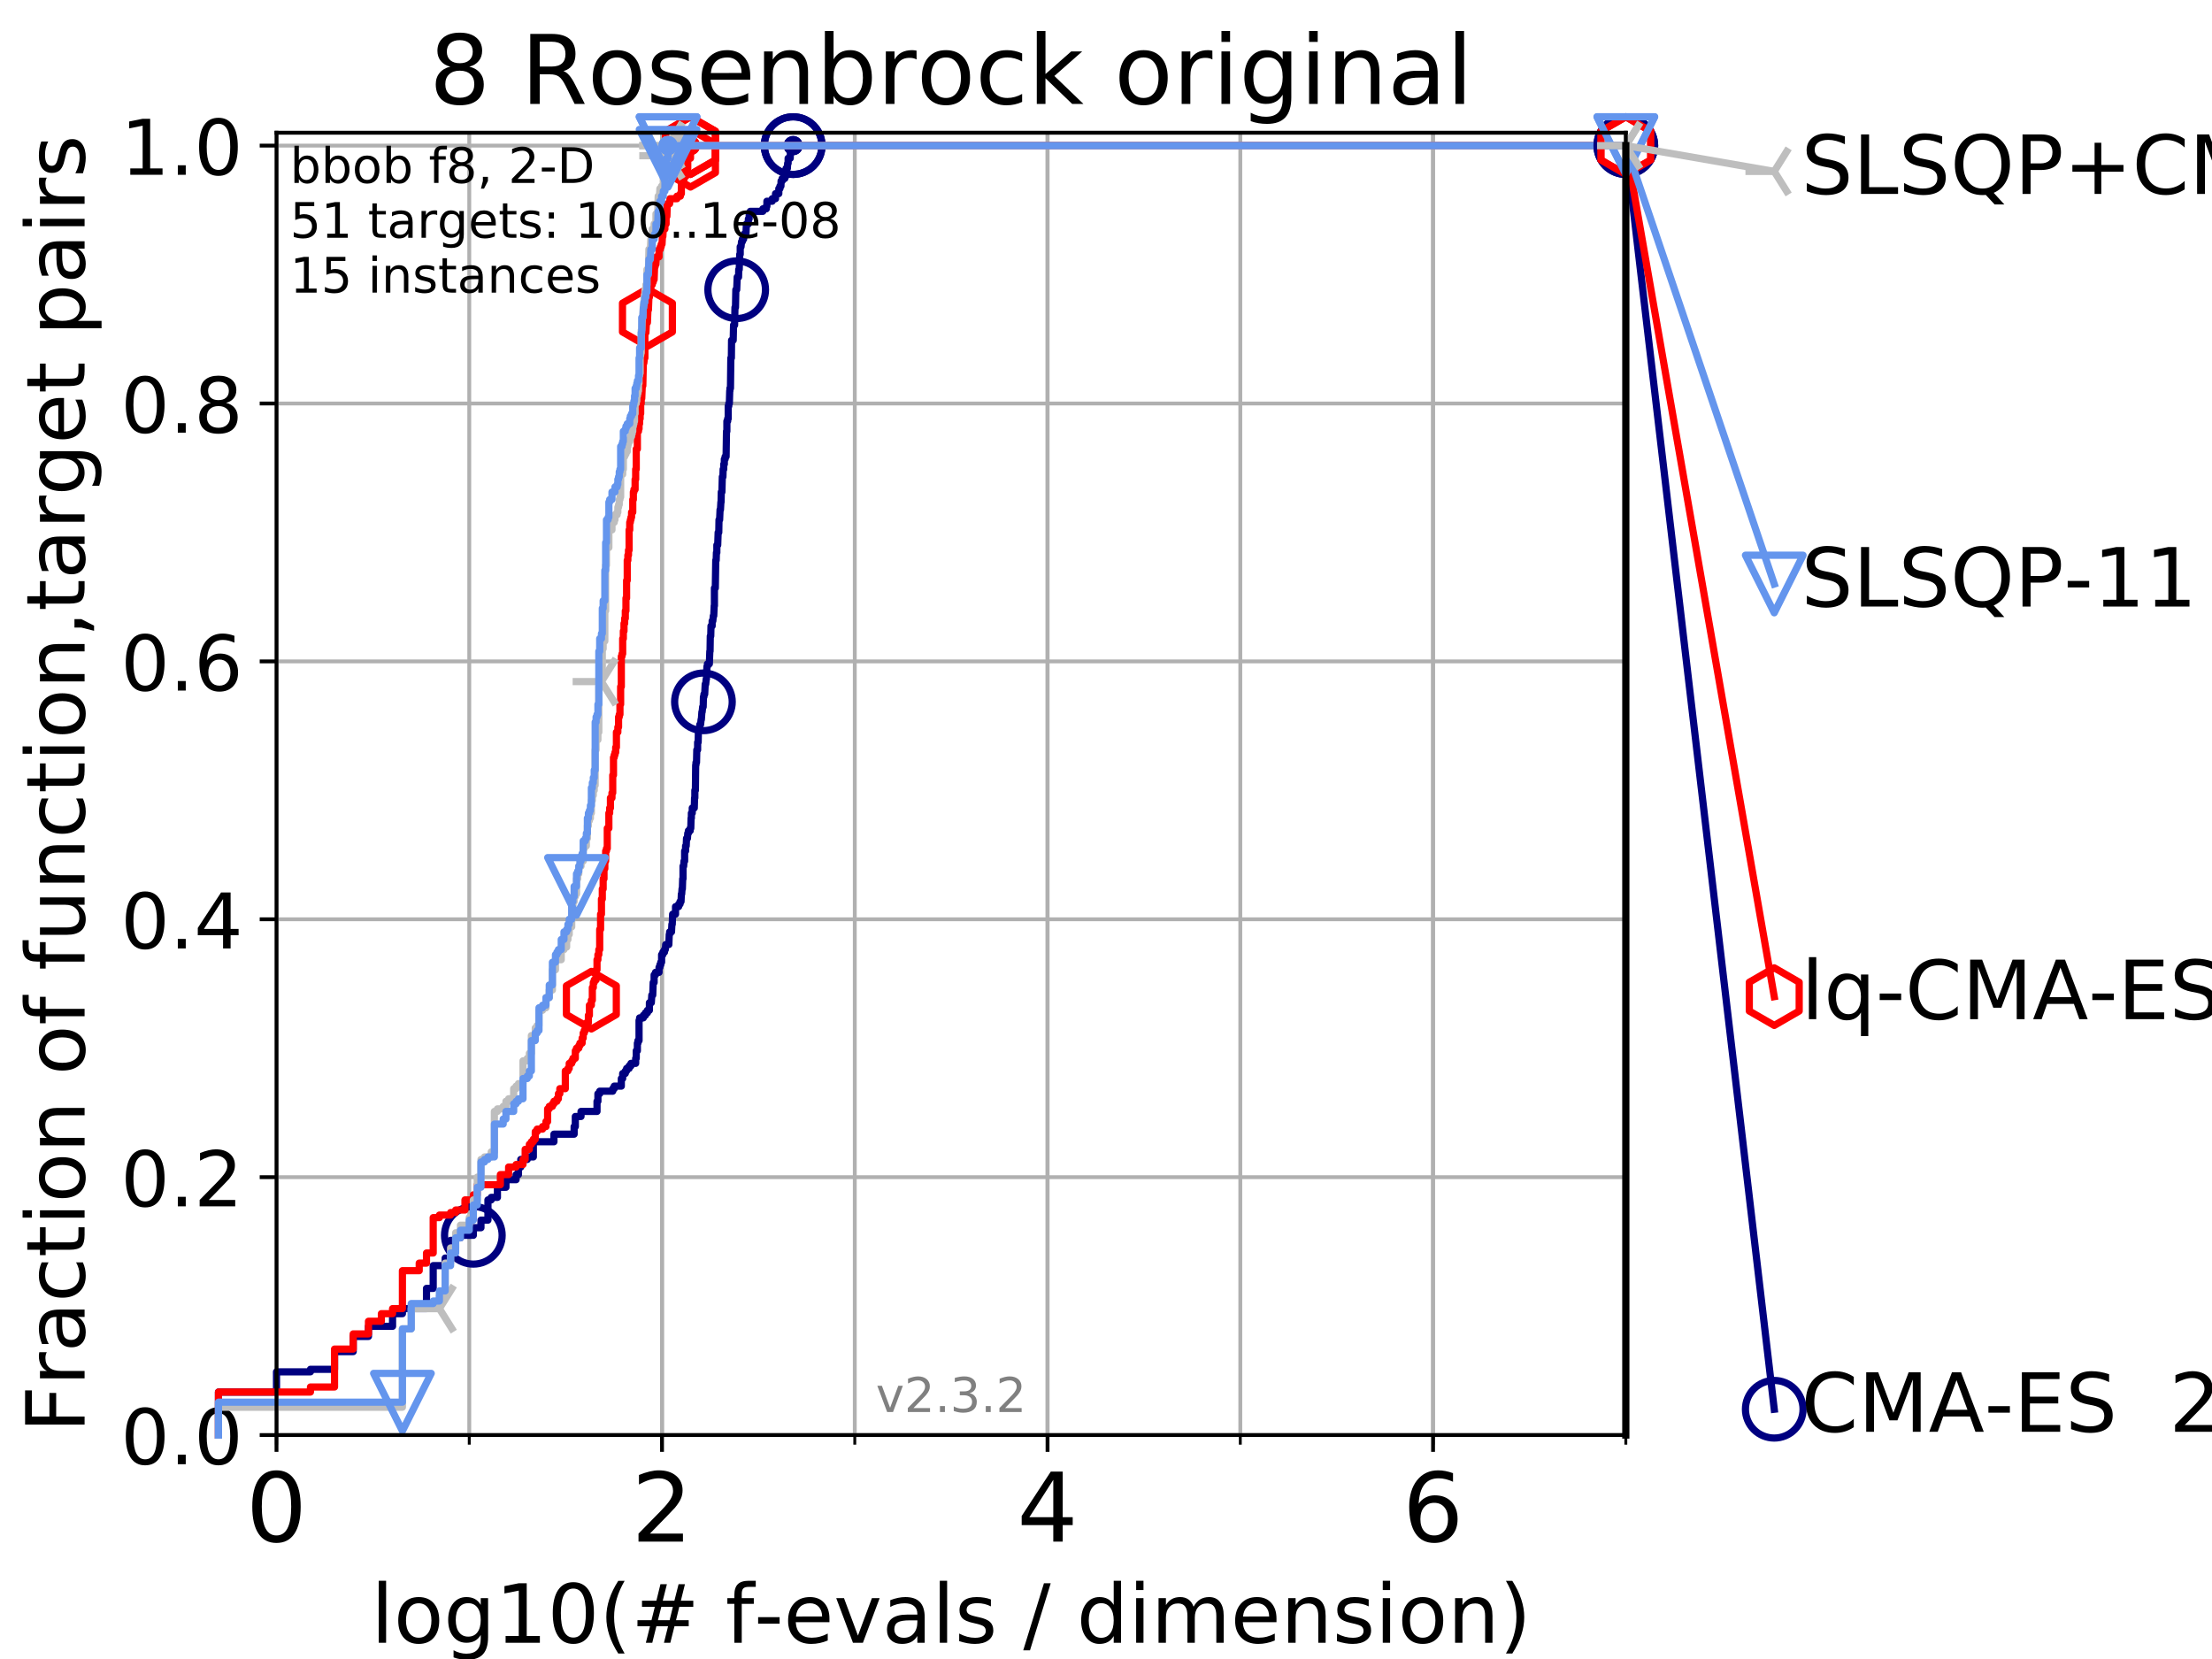 <?xml version="1.0" encoding="utf-8" standalone="no"?>
<!DOCTYPE svg PUBLIC "-//W3C//DTD SVG 1.1//EN"
  "http://www.w3.org/Graphics/SVG/1.1/DTD/svg11.dtd">
<!-- Created with matplotlib (https://matplotlib.org/) -->
<svg height="345.6pt" version="1.1" viewBox="0 0 460.8 345.6" width="460.8pt" xmlns="http://www.w3.org/2000/svg" xmlns:xlink="http://www.w3.org/1999/xlink">
 <defs>
  <style type="text/css">
*{stroke-linecap:butt;stroke-linejoin:round;}
  </style>
 </defs>
 <g id="figure_1">
  <g id="patch_1">
   <path d="M 0 345.6 
L 460.8 345.6 
L 460.8 0 
L 0 0 
z
" style="fill:#ffffff;"/>
  </g>
  <g id="axes_1">
   <g id="patch_2">
    <path d="M 57.6 298.944 
L 338.688 298.944 
L 338.688 27.648 
L 57.6 27.648 
z
" style="fill:#ffffff;"/>
   </g>
   <g id="matplotlib.axis_1">
    <g id="xtick_1">
     <g id="line2d_1">
      <path clip-path="url(#p599a3d8f58)" d="M 57.6 298.944 
L 57.6 27.648 
" style="fill:none;stroke:#b0b0b0;stroke-linecap:square;stroke-width:0.8;"/>
     </g>
     <g id="line2d_2">
      <defs>
       <path d="M 0 0 
L 0 3.5 
" id="m330d41cb17" style="stroke:#000000;stroke-width:0.8;"/>
      </defs>
      <g>
       <use style="stroke:#000000;stroke-width:0.8;" x="57.6" xlink:href="#m330d41cb17" y="298.944"/>
      </g>
     </g>
     <g id="text_1">
      <!-- 0 -->
      <defs>
       <path d="M 31.781 66.406 
Q 24.172 66.406 20.328 58.906 
Q 16.5 51.422 16.5 36.375 
Q 16.5 21.391 20.328 13.891 
Q 24.172 6.391 31.781 6.391 
Q 39.453 6.391 43.281 13.891 
Q 47.125 21.391 47.125 36.375 
Q 47.125 51.422 43.281 58.906 
Q 39.453 66.406 31.781 66.406 
z
M 31.781 74.219 
Q 44.047 74.219 50.516 64.516 
Q 56.984 54.828 56.984 36.375 
Q 56.984 17.969 50.516 8.266 
Q 44.047 -1.422 31.781 -1.422 
Q 19.531 -1.422 13.062 8.266 
Q 6.594 17.969 6.594 36.375 
Q 6.594 54.828 13.062 64.516 
Q 19.531 74.219 31.781 74.219 
z
" id="DejaVuSans-48"/>
      </defs>
      <g transform="translate(51.237 321.141)scale(0.2 -0.2)">
       <use xlink:href="#DejaVuSans-48"/>
      </g>
     </g>
    </g>
    <g id="xtick_2">
     <g id="line2d_3">
      <path clip-path="url(#p599a3d8f58)" d="M 137.911 298.944 
L 137.911 27.648 
" style="fill:none;stroke:#b0b0b0;stroke-linecap:square;stroke-width:0.8;"/>
     </g>
     <g id="line2d_4">
      <g>
       <use style="stroke:#000000;stroke-width:0.8;" x="137.911" xlink:href="#m330d41cb17" y="298.944"/>
      </g>
     </g>
     <g id="text_2">
      <!-- 2 -->
      <defs>
       <path d="M 19.188 8.297 
L 53.609 8.297 
L 53.609 0 
L 7.328 0 
L 7.328 8.297 
Q 12.938 14.109 22.625 23.891 
Q 32.328 33.688 34.812 36.531 
Q 39.547 41.844 41.422 45.531 
Q 43.312 49.219 43.312 52.781 
Q 43.312 58.594 39.234 62.25 
Q 35.156 65.922 28.609 65.922 
Q 23.969 65.922 18.812 64.312 
Q 13.672 62.703 7.812 59.422 
L 7.812 69.391 
Q 13.766 71.781 18.938 73 
Q 24.125 74.219 28.422 74.219 
Q 39.75 74.219 46.484 68.547 
Q 53.219 62.891 53.219 53.422 
Q 53.219 48.922 51.531 44.891 
Q 49.859 40.875 45.406 35.406 
Q 44.188 33.984 37.641 27.219 
Q 31.109 20.453 19.188 8.297 
z
" id="DejaVuSans-50"/>
      </defs>
      <g transform="translate(131.548 321.141)scale(0.2 -0.2)">
       <use xlink:href="#DejaVuSans-50"/>
      </g>
     </g>
    </g>
    <g id="xtick_3">
     <g id="line2d_5">
      <path clip-path="url(#p599a3d8f58)" d="M 218.222 298.944 
L 218.222 27.648 
" style="fill:none;stroke:#b0b0b0;stroke-linecap:square;stroke-width:0.8;"/>
     </g>
     <g id="line2d_6">
      <g>
       <use style="stroke:#000000;stroke-width:0.8;" x="218.222" xlink:href="#m330d41cb17" y="298.944"/>
      </g>
     </g>
     <g id="text_3">
      <!-- 4 -->
      <defs>
       <path d="M 37.797 64.312 
L 12.891 25.391 
L 37.797 25.391 
z
M 35.203 72.906 
L 47.609 72.906 
L 47.609 25.391 
L 58.016 25.391 
L 58.016 17.188 
L 47.609 17.188 
L 47.609 0 
L 37.797 0 
L 37.797 17.188 
L 4.891 17.188 
L 4.891 26.703 
z
" id="DejaVuSans-52"/>
      </defs>
      <g transform="translate(211.859 321.141)scale(0.2 -0.2)">
       <use xlink:href="#DejaVuSans-52"/>
      </g>
     </g>
    </g>
    <g id="xtick_4">
     <g id="line2d_7">
      <path clip-path="url(#p599a3d8f58)" d="M 298.533 298.944 
L 298.533 27.648 
" style="fill:none;stroke:#b0b0b0;stroke-linecap:square;stroke-width:0.8;"/>
     </g>
     <g id="line2d_8">
      <g>
       <use style="stroke:#000000;stroke-width:0.8;" x="298.533" xlink:href="#m330d41cb17" y="298.944"/>
      </g>
     </g>
     <g id="text_4">
      <!-- 6 -->
      <defs>
       <path d="M 33.016 40.375 
Q 26.375 40.375 22.484 35.828 
Q 18.609 31.297 18.609 23.391 
Q 18.609 15.531 22.484 10.953 
Q 26.375 6.391 33.016 6.391 
Q 39.656 6.391 43.531 10.953 
Q 47.406 15.531 47.406 23.391 
Q 47.406 31.297 43.531 35.828 
Q 39.656 40.375 33.016 40.375 
z
M 52.594 71.297 
L 52.594 62.312 
Q 48.875 64.062 45.094 64.984 
Q 41.312 65.922 37.594 65.922 
Q 27.828 65.922 22.672 59.328 
Q 17.531 52.734 16.797 39.406 
Q 19.672 43.656 24.016 45.922 
Q 28.375 48.188 33.594 48.188 
Q 44.578 48.188 50.953 41.516 
Q 57.328 34.859 57.328 23.391 
Q 57.328 12.156 50.688 5.359 
Q 44.047 -1.422 33.016 -1.422 
Q 20.359 -1.422 13.672 8.266 
Q 6.984 17.969 6.984 36.375 
Q 6.984 53.656 15.188 63.938 
Q 23.391 74.219 37.203 74.219 
Q 40.922 74.219 44.703 73.484 
Q 48.484 72.75 52.594 71.297 
z
" id="DejaVuSans-54"/>
      </defs>
      <g transform="translate(292.17 321.141)scale(0.2 -0.2)">
       <use xlink:href="#DejaVuSans-54"/>
      </g>
     </g>
    </g>
    <g id="xtick_5">
     <g id="line2d_9">
      <path clip-path="url(#p599a3d8f58)" d="M 57.6 298.944 
L 57.6 27.648 
" style="fill:none;stroke:#b0b0b0;stroke-linecap:square;stroke-width:0.8;"/>
     </g>
     <g id="line2d_10">
      <defs>
       <path d="M 0 0 
L 0 2 
" id="mebbc4efb24" style="stroke:#000000;stroke-width:0.6;"/>
      </defs>
      <g>
       <use style="stroke:#000000;stroke-width:0.6;" x="57.6" xlink:href="#mebbc4efb24" y="298.944"/>
      </g>
     </g>
    </g>
    <g id="xtick_6">
     <g id="line2d_11">
      <path clip-path="url(#p599a3d8f58)" d="M 97.755 298.944 
L 97.755 27.648 
" style="fill:none;stroke:#b0b0b0;stroke-linecap:square;stroke-width:0.8;"/>
     </g>
     <g id="line2d_12">
      <g>
       <use style="stroke:#000000;stroke-width:0.6;" x="97.755" xlink:href="#mebbc4efb24" y="298.944"/>
      </g>
     </g>
    </g>
    <g id="xtick_7">
     <g id="line2d_13">
      <path clip-path="url(#p599a3d8f58)" d="M 137.911 298.944 
L 137.911 27.648 
" style="fill:none;stroke:#b0b0b0;stroke-linecap:square;stroke-width:0.8;"/>
     </g>
     <g id="line2d_14">
      <g>
       <use style="stroke:#000000;stroke-width:0.6;" x="137.911" xlink:href="#mebbc4efb24" y="298.944"/>
      </g>
     </g>
    </g>
    <g id="xtick_8">
     <g id="line2d_15">
      <path clip-path="url(#p599a3d8f58)" d="M 178.066 298.944 
L 178.066 27.648 
" style="fill:none;stroke:#b0b0b0;stroke-linecap:square;stroke-width:0.8;"/>
     </g>
     <g id="line2d_16">
      <g>
       <use style="stroke:#000000;stroke-width:0.6;" x="178.066" xlink:href="#mebbc4efb24" y="298.944"/>
      </g>
     </g>
    </g>
    <g id="xtick_9">
     <g id="line2d_17">
      <path clip-path="url(#p599a3d8f58)" d="M 218.222 298.944 
L 218.222 27.648 
" style="fill:none;stroke:#b0b0b0;stroke-linecap:square;stroke-width:0.8;"/>
     </g>
     <g id="line2d_18">
      <g>
       <use style="stroke:#000000;stroke-width:0.6;" x="218.222" xlink:href="#mebbc4efb24" y="298.944"/>
      </g>
     </g>
    </g>
    <g id="xtick_10">
     <g id="line2d_19">
      <path clip-path="url(#p599a3d8f58)" d="M 258.377 298.944 
L 258.377 27.648 
" style="fill:none;stroke:#b0b0b0;stroke-linecap:square;stroke-width:0.8;"/>
     </g>
     <g id="line2d_20">
      <g>
       <use style="stroke:#000000;stroke-width:0.6;" x="258.377" xlink:href="#mebbc4efb24" y="298.944"/>
      </g>
     </g>
    </g>
    <g id="xtick_11">
     <g id="line2d_21">
      <path clip-path="url(#p599a3d8f58)" d="M 298.533 298.944 
L 298.533 27.648 
" style="fill:none;stroke:#b0b0b0;stroke-linecap:square;stroke-width:0.8;"/>
     </g>
     <g id="line2d_22">
      <g>
       <use style="stroke:#000000;stroke-width:0.6;" x="298.533" xlink:href="#mebbc4efb24" y="298.944"/>
      </g>
     </g>
    </g>
    <g id="xtick_12">
     <g id="line2d_23">
      <path clip-path="url(#p599a3d8f58)" d="M 338.688 298.944 
L 338.688 27.648 
" style="fill:none;stroke:#b0b0b0;stroke-linecap:square;stroke-width:0.8;"/>
     </g>
     <g id="line2d_24">
      <g>
       <use style="stroke:#000000;stroke-width:0.6;" x="338.688" xlink:href="#mebbc4efb24" y="298.944"/>
      </g>
     </g>
    </g>
    <g id="text_5">
     <!-- log10(# f-evals / dimension) -->
     <defs>
      <path d="M 9.422 75.984 
L 18.406 75.984 
L 18.406 0 
L 9.422 0 
z
" id="DejaVuSans-108"/>
      <path d="M 30.609 48.391 
Q 23.391 48.391 19.188 42.75 
Q 14.984 37.109 14.984 27.297 
Q 14.984 17.484 19.156 11.844 
Q 23.344 6.203 30.609 6.203 
Q 37.797 6.203 41.984 11.859 
Q 46.188 17.531 46.188 27.297 
Q 46.188 37.016 41.984 42.703 
Q 37.797 48.391 30.609 48.391 
z
M 30.609 56 
Q 42.328 56 49.016 48.375 
Q 55.719 40.766 55.719 27.297 
Q 55.719 13.875 49.016 6.219 
Q 42.328 -1.422 30.609 -1.422 
Q 18.844 -1.422 12.172 6.219 
Q 5.516 13.875 5.516 27.297 
Q 5.516 40.766 12.172 48.375 
Q 18.844 56 30.609 56 
z
" id="DejaVuSans-111"/>
      <path d="M 45.406 27.984 
Q 45.406 37.75 41.375 43.109 
Q 37.359 48.484 30.078 48.484 
Q 22.859 48.484 18.828 43.109 
Q 14.797 37.75 14.797 27.984 
Q 14.797 18.266 18.828 12.891 
Q 22.859 7.516 30.078 7.516 
Q 37.359 7.516 41.375 12.891 
Q 45.406 18.266 45.406 27.984 
z
M 54.391 6.781 
Q 54.391 -7.172 48.188 -13.984 
Q 42 -20.797 29.203 -20.797 
Q 24.469 -20.797 20.266 -20.094 
Q 16.062 -19.391 12.109 -17.922 
L 12.109 -9.188 
Q 16.062 -11.328 19.922 -12.344 
Q 23.781 -13.375 27.781 -13.375 
Q 36.625 -13.375 41.016 -8.766 
Q 45.406 -4.156 45.406 5.172 
L 45.406 9.625 
Q 42.625 4.781 38.281 2.391 
Q 33.938 0 27.875 0 
Q 17.828 0 11.672 7.656 
Q 5.516 15.328 5.516 27.984 
Q 5.516 40.672 11.672 48.328 
Q 17.828 56 27.875 56 
Q 33.938 56 38.281 53.609 
Q 42.625 51.219 45.406 46.391 
L 45.406 54.688 
L 54.391 54.688 
z
" id="DejaVuSans-103"/>
      <path d="M 12.406 8.297 
L 28.516 8.297 
L 28.516 63.922 
L 10.984 60.406 
L 10.984 69.391 
L 28.422 72.906 
L 38.281 72.906 
L 38.281 8.297 
L 54.391 8.297 
L 54.391 0 
L 12.406 0 
z
" id="DejaVuSans-49"/>
      <path d="M 31 75.875 
Q 24.469 64.656 21.281 53.656 
Q 18.109 42.672 18.109 31.391 
Q 18.109 20.125 21.312 9.062 
Q 24.516 -2 31 -13.188 
L 23.188 -13.188 
Q 15.875 -1.703 12.234 9.375 
Q 8.594 20.453 8.594 31.391 
Q 8.594 42.281 12.203 53.312 
Q 15.828 64.359 23.188 75.875 
z
" id="DejaVuSans-40"/>
      <path d="M 51.125 44 
L 36.922 44 
L 32.812 27.688 
L 47.125 27.688 
z
M 43.797 71.781 
L 38.719 51.516 
L 52.984 51.516 
L 58.109 71.781 
L 65.922 71.781 
L 60.891 51.516 
L 76.125 51.516 
L 76.125 44 
L 58.984 44 
L 54.984 27.688 
L 70.516 27.688 
L 70.516 20.219 
L 53.078 20.219 
L 48 0 
L 40.188 0 
L 45.219 20.219 
L 30.906 20.219 
L 25.875 0 
L 18.016 0 
L 23.094 20.219 
L 7.719 20.219 
L 7.719 27.688 
L 24.906 27.688 
L 29 44 
L 13.281 44 
L 13.281 51.516 
L 30.906 51.516 
L 35.891 71.781 
z
" id="DejaVuSans-35"/>
      <path id="DejaVuSans-32"/>
      <path d="M 37.109 75.984 
L 37.109 68.5 
L 28.516 68.5 
Q 23.688 68.5 21.797 66.547 
Q 19.922 64.594 19.922 59.516 
L 19.922 54.688 
L 34.719 54.688 
L 34.719 47.703 
L 19.922 47.703 
L 19.922 0 
L 10.891 0 
L 10.891 47.703 
L 2.297 47.703 
L 2.297 54.688 
L 10.891 54.688 
L 10.891 58.5 
Q 10.891 67.625 15.141 71.797 
Q 19.391 75.984 28.609 75.984 
z
" id="DejaVuSans-102"/>
      <path d="M 4.891 31.391 
L 31.203 31.391 
L 31.203 23.391 
L 4.891 23.391 
z
" id="DejaVuSans-45"/>
      <path d="M 56.203 29.594 
L 56.203 25.203 
L 14.891 25.203 
Q 15.484 15.922 20.484 11.062 
Q 25.484 6.203 34.422 6.203 
Q 39.594 6.203 44.453 7.469 
Q 49.312 8.734 54.109 11.281 
L 54.109 2.781 
Q 49.266 0.734 44.188 -0.344 
Q 39.109 -1.422 33.891 -1.422 
Q 20.797 -1.422 13.156 6.188 
Q 5.516 13.812 5.516 26.812 
Q 5.516 40.234 12.766 48.109 
Q 20.016 56 32.328 56 
Q 43.359 56 49.781 48.891 
Q 56.203 41.797 56.203 29.594 
z
M 47.219 32.234 
Q 47.125 39.594 43.094 43.984 
Q 39.062 48.391 32.422 48.391 
Q 24.906 48.391 20.391 44.141 
Q 15.875 39.891 15.188 32.172 
z
" id="DejaVuSans-101"/>
      <path d="M 2.984 54.688 
L 12.5 54.688 
L 29.594 8.797 
L 46.688 54.688 
L 56.203 54.688 
L 35.688 0 
L 23.484 0 
z
" id="DejaVuSans-118"/>
      <path d="M 34.281 27.484 
Q 23.391 27.484 19.188 25 
Q 14.984 22.516 14.984 16.5 
Q 14.984 11.719 18.141 8.906 
Q 21.297 6.109 26.703 6.109 
Q 34.188 6.109 38.703 11.406 
Q 43.219 16.703 43.219 25.484 
L 43.219 27.484 
z
M 52.203 31.203 
L 52.203 0 
L 43.219 0 
L 43.219 8.297 
Q 40.141 3.328 35.547 0.953 
Q 30.953 -1.422 24.312 -1.422 
Q 15.922 -1.422 10.953 3.297 
Q 6 8.016 6 15.922 
Q 6 25.141 12.172 29.828 
Q 18.359 34.516 30.609 34.516 
L 43.219 34.516 
L 43.219 35.406 
Q 43.219 41.609 39.141 45 
Q 35.062 48.391 27.688 48.391 
Q 23 48.391 18.547 47.266 
Q 14.109 46.141 10.016 43.891 
L 10.016 52.203 
Q 14.938 54.109 19.578 55.047 
Q 24.219 56 28.609 56 
Q 40.484 56 46.344 49.844 
Q 52.203 43.703 52.203 31.203 
z
" id="DejaVuSans-97"/>
      <path d="M 44.281 53.078 
L 44.281 44.578 
Q 40.484 46.531 36.375 47.5 
Q 32.281 48.484 27.875 48.484 
Q 21.188 48.484 17.844 46.438 
Q 14.5 44.391 14.5 40.281 
Q 14.5 37.156 16.891 35.375 
Q 19.281 33.594 26.516 31.984 
L 29.594 31.297 
Q 39.156 29.25 43.188 25.516 
Q 47.219 21.781 47.219 15.094 
Q 47.219 7.469 41.188 3.016 
Q 35.156 -1.422 24.609 -1.422 
Q 20.219 -1.422 15.453 -0.562 
Q 10.688 0.297 5.422 2 
L 5.422 11.281 
Q 10.406 8.688 15.234 7.391 
Q 20.062 6.109 24.812 6.109 
Q 31.156 6.109 34.562 8.281 
Q 37.984 10.453 37.984 14.406 
Q 37.984 18.062 35.516 20.016 
Q 33.062 21.969 24.703 23.781 
L 21.578 24.516 
Q 13.234 26.266 9.516 29.906 
Q 5.812 33.547 5.812 39.891 
Q 5.812 47.609 11.281 51.797 
Q 16.75 56 26.812 56 
Q 31.781 56 36.172 55.266 
Q 40.578 54.547 44.281 53.078 
z
" id="DejaVuSans-115"/>
      <path d="M 25.391 72.906 
L 33.688 72.906 
L 8.297 -9.281 
L 0 -9.281 
z
" id="DejaVuSans-47"/>
      <path d="M 45.406 46.391 
L 45.406 75.984 
L 54.391 75.984 
L 54.391 0 
L 45.406 0 
L 45.406 8.203 
Q 42.578 3.328 38.25 0.953 
Q 33.938 -1.422 27.875 -1.422 
Q 17.969 -1.422 11.734 6.484 
Q 5.516 14.406 5.516 27.297 
Q 5.516 40.188 11.734 48.094 
Q 17.969 56 27.875 56 
Q 33.938 56 38.25 53.625 
Q 42.578 51.266 45.406 46.391 
z
M 14.797 27.297 
Q 14.797 17.391 18.875 11.75 
Q 22.953 6.109 30.078 6.109 
Q 37.203 6.109 41.297 11.75 
Q 45.406 17.391 45.406 27.297 
Q 45.406 37.203 41.297 42.844 
Q 37.203 48.484 30.078 48.484 
Q 22.953 48.484 18.875 42.844 
Q 14.797 37.203 14.797 27.297 
z
" id="DejaVuSans-100"/>
      <path d="M 9.422 54.688 
L 18.406 54.688 
L 18.406 0 
L 9.422 0 
z
M 9.422 75.984 
L 18.406 75.984 
L 18.406 64.594 
L 9.422 64.594 
z
" id="DejaVuSans-105"/>
      <path d="M 52 44.188 
Q 55.375 50.25 60.062 53.125 
Q 64.75 56 71.094 56 
Q 79.641 56 84.281 50.016 
Q 88.922 44.047 88.922 33.016 
L 88.922 0 
L 79.891 0 
L 79.891 32.719 
Q 79.891 40.578 77.094 44.375 
Q 74.312 48.188 68.609 48.188 
Q 61.625 48.188 57.562 43.547 
Q 53.516 38.922 53.516 30.906 
L 53.516 0 
L 44.484 0 
L 44.484 32.719 
Q 44.484 40.625 41.703 44.406 
Q 38.922 48.188 33.109 48.188 
Q 26.219 48.188 22.156 43.531 
Q 18.109 38.875 18.109 30.906 
L 18.109 0 
L 9.078 0 
L 9.078 54.688 
L 18.109 54.688 
L 18.109 46.188 
Q 21.188 51.219 25.484 53.609 
Q 29.781 56 35.688 56 
Q 41.656 56 45.828 52.969 
Q 50 49.953 52 44.188 
z
" id="DejaVuSans-109"/>
      <path d="M 54.891 33.016 
L 54.891 0 
L 45.906 0 
L 45.906 32.719 
Q 45.906 40.484 42.875 44.328 
Q 39.844 48.188 33.797 48.188 
Q 26.516 48.188 22.312 43.547 
Q 18.109 38.922 18.109 30.906 
L 18.109 0 
L 9.078 0 
L 9.078 54.688 
L 18.109 54.688 
L 18.109 46.188 
Q 21.344 51.125 25.703 53.562 
Q 30.078 56 35.797 56 
Q 45.219 56 50.047 50.172 
Q 54.891 44.344 54.891 33.016 
z
" id="DejaVuSans-110"/>
      <path d="M 8.016 75.875 
L 15.828 75.875 
Q 23.141 64.359 26.781 53.312 
Q 30.422 42.281 30.422 31.391 
Q 30.422 20.453 26.781 9.375 
Q 23.141 -1.703 15.828 -13.188 
L 8.016 -13.188 
Q 14.5 -2 17.703 9.062 
Q 20.906 20.125 20.906 31.391 
Q 20.906 42.672 17.703 53.656 
Q 14.5 64.656 8.016 75.875 
z
" id="DejaVuSans-41"/>
     </defs>
     <g transform="translate(77.303 342.218)scale(0.17 -0.17)">
      <use xlink:href="#DejaVuSans-108"/>
      <use x="27.783" xlink:href="#DejaVuSans-111"/>
      <use x="88.965" xlink:href="#DejaVuSans-103"/>
      <use x="152.441" xlink:href="#DejaVuSans-49"/>
      <use x="216.064" xlink:href="#DejaVuSans-48"/>
      <use x="279.688" xlink:href="#DejaVuSans-40"/>
      <use x="318.701" xlink:href="#DejaVuSans-35"/>
      <use x="402.49" xlink:href="#DejaVuSans-32"/>
      <use x="434.277" xlink:href="#DejaVuSans-102"/>
      <use x="469.404" xlink:href="#DejaVuSans-45"/>
      <use x="505.488" xlink:href="#DejaVuSans-101"/>
      <use x="567.012" xlink:href="#DejaVuSans-118"/>
      <use x="626.191" xlink:href="#DejaVuSans-97"/>
      <use x="687.471" xlink:href="#DejaVuSans-108"/>
      <use x="715.254" xlink:href="#DejaVuSans-115"/>
      <use x="767.354" xlink:href="#DejaVuSans-32"/>
      <use x="799.141" xlink:href="#DejaVuSans-47"/>
      <use x="832.832" xlink:href="#DejaVuSans-32"/>
      <use x="864.619" xlink:href="#DejaVuSans-100"/>
      <use x="928.096" xlink:href="#DejaVuSans-105"/>
      <use x="955.879" xlink:href="#DejaVuSans-109"/>
      <use x="1053.291" xlink:href="#DejaVuSans-101"/>
      <use x="1114.814" xlink:href="#DejaVuSans-110"/>
      <use x="1178.193" xlink:href="#DejaVuSans-115"/>
      <use x="1230.293" xlink:href="#DejaVuSans-105"/>
      <use x="1258.076" xlink:href="#DejaVuSans-111"/>
      <use x="1319.258" xlink:href="#DejaVuSans-110"/>
      <use x="1382.637" xlink:href="#DejaVuSans-41"/>
     </g>
    </g>
   </g>
   <g id="matplotlib.axis_2">
    <g id="ytick_1">
     <g id="line2d_25">
      <path clip-path="url(#p599a3d8f58)" d="M 57.6 298.944 
L 338.688 298.944 
" style="fill:none;stroke:#b0b0b0;stroke-linecap:square;stroke-width:0.8;"/>
     </g>
     <g id="line2d_26">
      <defs>
       <path d="M 0 0 
L -3.5 0 
" id="m896008775f" style="stroke:#000000;stroke-width:0.8;"/>
      </defs>
      <g>
       <use style="stroke:#000000;stroke-width:0.8;" x="57.6" xlink:href="#m896008775f" y="298.944"/>
      </g>
     </g>
     <g id="text_6">
      <!-- 0.0 -->
      <defs>
       <path d="M 10.688 12.406 
L 21 12.406 
L 21 0 
L 10.688 0 
z
" id="DejaVuSans-46"/>
      </defs>
      <g transform="translate(25.155 305.023)scale(0.16 -0.16)">
       <use xlink:href="#DejaVuSans-48"/>
       <use x="63.623" xlink:href="#DejaVuSans-46"/>
       <use x="95.41" xlink:href="#DejaVuSans-48"/>
      </g>
     </g>
    </g>
    <g id="ytick_2">
     <g id="line2d_27">
      <path clip-path="url(#p599a3d8f58)" d="M 57.6 245.222 
L 338.688 245.222 
" style="fill:none;stroke:#b0b0b0;stroke-linecap:square;stroke-width:0.8;"/>
     </g>
     <g id="line2d_28">
      <g>
       <use style="stroke:#000000;stroke-width:0.8;" x="57.6" xlink:href="#m896008775f" y="245.222"/>
      </g>
     </g>
     <g id="text_7">
      <!-- 0.2 -->
      <g transform="translate(25.155 251.301)scale(0.16 -0.16)">
       <use xlink:href="#DejaVuSans-48"/>
       <use x="63.623" xlink:href="#DejaVuSans-46"/>
       <use x="95.41" xlink:href="#DejaVuSans-50"/>
      </g>
     </g>
    </g>
    <g id="ytick_3">
     <g id="line2d_29">
      <path clip-path="url(#p599a3d8f58)" d="M 57.6 191.5 
L 338.688 191.5 
" style="fill:none;stroke:#b0b0b0;stroke-linecap:square;stroke-width:0.8;"/>
     </g>
     <g id="line2d_30">
      <g>
       <use style="stroke:#000000;stroke-width:0.8;" x="57.6" xlink:href="#m896008775f" y="191.5"/>
      </g>
     </g>
     <g id="text_8">
      <!-- 0.4 -->
      <g transform="translate(25.155 197.579)scale(0.16 -0.16)">
       <use xlink:href="#DejaVuSans-48"/>
       <use x="63.623" xlink:href="#DejaVuSans-46"/>
       <use x="95.41" xlink:href="#DejaVuSans-52"/>
      </g>
     </g>
    </g>
    <g id="ytick_4">
     <g id="line2d_31">
      <path clip-path="url(#p599a3d8f58)" d="M 57.6 137.778 
L 338.688 137.778 
" style="fill:none;stroke:#b0b0b0;stroke-linecap:square;stroke-width:0.8;"/>
     </g>
     <g id="line2d_32">
      <g>
       <use style="stroke:#000000;stroke-width:0.8;" x="57.6" xlink:href="#m896008775f" y="137.778"/>
      </g>
     </g>
     <g id="text_9">
      <!-- 0.6 -->
      <g transform="translate(25.155 143.857)scale(0.16 -0.16)">
       <use xlink:href="#DejaVuSans-48"/>
       <use x="63.623" xlink:href="#DejaVuSans-46"/>
       <use x="95.41" xlink:href="#DejaVuSans-54"/>
      </g>
     </g>
    </g>
    <g id="ytick_5">
     <g id="line2d_33">
      <path clip-path="url(#p599a3d8f58)" d="M 57.6 84.056 
L 338.688 84.056 
" style="fill:none;stroke:#b0b0b0;stroke-linecap:square;stroke-width:0.8;"/>
     </g>
     <g id="line2d_34">
      <g>
       <use style="stroke:#000000;stroke-width:0.8;" x="57.6" xlink:href="#m896008775f" y="84.056"/>
      </g>
     </g>
     <g id="text_10">
      <!-- 0.8 -->
      <defs>
       <path d="M 31.781 34.625 
Q 24.75 34.625 20.719 30.859 
Q 16.703 27.094 16.703 20.516 
Q 16.703 13.922 20.719 10.156 
Q 24.75 6.391 31.781 6.391 
Q 38.812 6.391 42.859 10.172 
Q 46.922 13.969 46.922 20.516 
Q 46.922 27.094 42.891 30.859 
Q 38.875 34.625 31.781 34.625 
z
M 21.922 38.812 
Q 15.578 40.375 12.031 44.719 
Q 8.5 49.078 8.5 55.328 
Q 8.5 64.062 14.719 69.141 
Q 20.953 74.219 31.781 74.219 
Q 42.672 74.219 48.875 69.141 
Q 55.078 64.062 55.078 55.328 
Q 55.078 49.078 51.531 44.719 
Q 48 40.375 41.703 38.812 
Q 48.828 37.156 52.797 32.312 
Q 56.781 27.484 56.781 20.516 
Q 56.781 9.906 50.312 4.234 
Q 43.844 -1.422 31.781 -1.422 
Q 19.734 -1.422 13.25 4.234 
Q 6.781 9.906 6.781 20.516 
Q 6.781 27.484 10.781 32.312 
Q 14.797 37.156 21.922 38.812 
z
M 18.312 54.391 
Q 18.312 48.734 21.844 45.562 
Q 25.391 42.391 31.781 42.391 
Q 38.141 42.391 41.719 45.562 
Q 45.312 48.734 45.312 54.391 
Q 45.312 60.062 41.719 63.234 
Q 38.141 66.406 31.781 66.406 
Q 25.391 66.406 21.844 63.234 
Q 18.312 60.062 18.312 54.391 
z
" id="DejaVuSans-56"/>
      </defs>
      <g transform="translate(25.155 90.135)scale(0.16 -0.16)">
       <use xlink:href="#DejaVuSans-48"/>
       <use x="63.623" xlink:href="#DejaVuSans-46"/>
       <use x="95.41" xlink:href="#DejaVuSans-56"/>
      </g>
     </g>
    </g>
    <g id="ytick_6">
     <g id="line2d_35">
      <path clip-path="url(#p599a3d8f58)" d="M 57.6 30.334 
L 338.688 30.334 
" style="fill:none;stroke:#b0b0b0;stroke-linecap:square;stroke-width:0.8;"/>
     </g>
     <g id="line2d_36">
      <g>
       <use style="stroke:#000000;stroke-width:0.8;" x="57.6" xlink:href="#m896008775f" y="30.334"/>
      </g>
     </g>
     <g id="text_11">
      <!-- 1.0 -->
      <g transform="translate(25.155 36.413)scale(0.16 -0.16)">
       <use xlink:href="#DejaVuSans-49"/>
       <use x="63.623" xlink:href="#DejaVuSans-46"/>
       <use x="95.41" xlink:href="#DejaVuSans-48"/>
      </g>
     </g>
    </g>
    <g id="text_12">
     <!-- Fraction of function,target pairs -->
     <defs>
      <path d="M 9.812 72.906 
L 51.703 72.906 
L 51.703 64.594 
L 19.672 64.594 
L 19.672 43.109 
L 48.578 43.109 
L 48.578 34.812 
L 19.672 34.812 
L 19.672 0 
L 9.812 0 
z
" id="DejaVuSans-70"/>
      <path d="M 41.109 46.297 
Q 39.594 47.172 37.812 47.578 
Q 36.031 48 33.891 48 
Q 26.266 48 22.188 43.047 
Q 18.109 38.094 18.109 28.812 
L 18.109 0 
L 9.078 0 
L 9.078 54.688 
L 18.109 54.688 
L 18.109 46.188 
Q 20.953 51.172 25.484 53.578 
Q 30.031 56 36.531 56 
Q 37.453 56 38.578 55.875 
Q 39.703 55.766 41.062 55.516 
z
" id="DejaVuSans-114"/>
      <path d="M 48.781 52.594 
L 48.781 44.188 
Q 44.969 46.297 41.141 47.344 
Q 37.312 48.391 33.406 48.391 
Q 24.656 48.391 19.812 42.844 
Q 14.984 37.312 14.984 27.297 
Q 14.984 17.281 19.812 11.734 
Q 24.656 6.203 33.406 6.203 
Q 37.312 6.203 41.141 7.25 
Q 44.969 8.297 48.781 10.406 
L 48.781 2.094 
Q 45.016 0.344 40.984 -0.531 
Q 36.969 -1.422 32.422 -1.422 
Q 20.062 -1.422 12.781 6.344 
Q 5.516 14.109 5.516 27.297 
Q 5.516 40.672 12.859 48.328 
Q 20.219 56 33.016 56 
Q 37.156 56 41.109 55.141 
Q 45.062 54.297 48.781 52.594 
z
" id="DejaVuSans-99"/>
      <path d="M 18.312 70.219 
L 18.312 54.688 
L 36.812 54.688 
L 36.812 47.703 
L 18.312 47.703 
L 18.312 18.016 
Q 18.312 11.328 20.141 9.422 
Q 21.969 7.516 27.594 7.516 
L 36.812 7.516 
L 36.812 0 
L 27.594 0 
Q 17.188 0 13.234 3.875 
Q 9.281 7.766 9.281 18.016 
L 9.281 47.703 
L 2.688 47.703 
L 2.688 54.688 
L 9.281 54.688 
L 9.281 70.219 
z
" id="DejaVuSans-116"/>
      <path d="M 8.5 21.578 
L 8.5 54.688 
L 17.484 54.688 
L 17.484 21.922 
Q 17.484 14.156 20.5 10.266 
Q 23.531 6.391 29.594 6.391 
Q 36.859 6.391 41.078 11.031 
Q 45.312 15.672 45.312 23.688 
L 45.312 54.688 
L 54.297 54.688 
L 54.297 0 
L 45.312 0 
L 45.312 8.406 
Q 42.047 3.422 37.719 1 
Q 33.406 -1.422 27.688 -1.422 
Q 18.266 -1.422 13.375 4.438 
Q 8.5 10.297 8.5 21.578 
z
M 31.109 56 
z
" id="DejaVuSans-117"/>
      <path d="M 11.719 12.406 
L 22.016 12.406 
L 22.016 4 
L 14.016 -11.625 
L 7.719 -11.625 
L 11.719 4 
z
" id="DejaVuSans-44"/>
      <path d="M 18.109 8.203 
L 18.109 -20.797 
L 9.078 -20.797 
L 9.078 54.688 
L 18.109 54.688 
L 18.109 46.391 
Q 20.953 51.266 25.266 53.625 
Q 29.594 56 35.594 56 
Q 45.562 56 51.781 48.094 
Q 58.016 40.188 58.016 27.297 
Q 58.016 14.406 51.781 6.484 
Q 45.562 -1.422 35.594 -1.422 
Q 29.594 -1.422 25.266 0.953 
Q 20.953 3.328 18.109 8.203 
z
M 48.688 27.297 
Q 48.688 37.203 44.609 42.844 
Q 40.531 48.484 33.406 48.484 
Q 26.266 48.484 22.188 42.844 
Q 18.109 37.203 18.109 27.297 
Q 18.109 17.391 22.188 11.75 
Q 26.266 6.109 33.406 6.109 
Q 40.531 6.109 44.609 11.75 
Q 48.688 17.391 48.688 27.297 
z
" id="DejaVuSans-112"/>
     </defs>
     <g transform="translate(17.62 298.435)rotate(-90)scale(0.17 -0.17)">
      <use xlink:href="#DejaVuSans-70"/>
      <use x="57.41" xlink:href="#DejaVuSans-114"/>
      <use x="98.523" xlink:href="#DejaVuSans-97"/>
      <use x="159.803" xlink:href="#DejaVuSans-99"/>
      <use x="214.783" xlink:href="#DejaVuSans-116"/>
      <use x="253.992" xlink:href="#DejaVuSans-105"/>
      <use x="281.775" xlink:href="#DejaVuSans-111"/>
      <use x="342.957" xlink:href="#DejaVuSans-110"/>
      <use x="406.336" xlink:href="#DejaVuSans-32"/>
      <use x="438.123" xlink:href="#DejaVuSans-111"/>
      <use x="499.305" xlink:href="#DejaVuSans-102"/>
      <use x="534.51" xlink:href="#DejaVuSans-32"/>
      <use x="566.297" xlink:href="#DejaVuSans-102"/>
      <use x="601.502" xlink:href="#DejaVuSans-117"/>
      <use x="664.881" xlink:href="#DejaVuSans-110"/>
      <use x="728.26" xlink:href="#DejaVuSans-99"/>
      <use x="783.24" xlink:href="#DejaVuSans-116"/>
      <use x="822.449" xlink:href="#DejaVuSans-105"/>
      <use x="850.232" xlink:href="#DejaVuSans-111"/>
      <use x="911.414" xlink:href="#DejaVuSans-110"/>
      <use x="974.793" xlink:href="#DejaVuSans-44"/>
      <use x="1006.58" xlink:href="#DejaVuSans-116"/>
      <use x="1045.789" xlink:href="#DejaVuSans-97"/>
      <use x="1107.068" xlink:href="#DejaVuSans-114"/>
      <use x="1148.166" xlink:href="#DejaVuSans-103"/>
      <use x="1211.643" xlink:href="#DejaVuSans-101"/>
      <use x="1273.166" xlink:href="#DejaVuSans-116"/>
      <use x="1312.375" xlink:href="#DejaVuSans-32"/>
      <use x="1344.162" xlink:href="#DejaVuSans-112"/>
      <use x="1407.639" xlink:href="#DejaVuSans-97"/>
      <use x="1468.918" xlink:href="#DejaVuSans-105"/>
      <use x="1496.701" xlink:href="#DejaVuSans-114"/>
      <use x="1537.814" xlink:href="#DejaVuSans-115"/>
     </g>
    </g>
   </g>
   <g id="line2d_37">
    <defs>
     <path d="M 0 1.5 
C 0.398 1.5 0.779 1.342 1.061 1.061 
C 1.342 0.779 1.5 0.398 1.5 0 
C 1.5 -0.398 1.342 -0.779 1.061 -1.061 
C 0.779 -1.342 0.398 -1.5 0 -1.5 
C -0.398 -1.5 -0.779 -1.342 -1.061 -1.061 
C -1.342 -0.779 -1.5 -0.398 -1.5 0 
C -1.5 0.398 -1.342 0.779 -1.061 1.061 
C -0.779 1.342 -0.398 1.5 0 1.5 
z
" id="m9a88e12942" style="stroke:#000080;"/>
    </defs>
    <g>
     <use style="fill:#000080;stroke:#000080;" x="165.23" xlink:href="#m9a88e12942" y="30.334"/>
     <use style="fill:#000080;stroke:#000080;" x="165.23" xlink:href="#m9a88e12942" y="30.334"/>
    </g>
   </g>
   <g id="line2d_38">
    <path d="M 45.512 298.944 
L 45.512 289.99 
L 57.6 289.99 
L 57.6 285.777 
L 64.671 285.777 
L 64.671 285.25 
L 69.688 285.25 
L 69.688 281.563 
L 73.579 281.563 
L 73.579 278.403 
L 76.759 278.403 
L 76.759 276.296 
L 81.776 276.296 
L 81.776 273.663 
L 83.83 273.663 
L 83.83 272.61 
L 88.847 272.61 
L 88.847 268.396 
L 90.243 268.396 
L 90.243 263.656 
L 92.738 263.656 
L 92.738 262.076 
L 93.864 262.076 
L 93.864 258.389 
L 94.921 258.389 
L 94.921 257.862 
L 95.918 257.862 
L 95.918 257.336 
L 98.606 257.336 
L 98.606 255.756 
L 100.193 255.756 
L 100.193 254.176 
L 101.647 254.176 
L 101.647 249.962 
L 102.331 249.962 
L 102.331 249.436 
L 103.623 249.436 
L 103.623 247.329 
L 105.398 247.329 
L 105.398 245.749 
L 107.515 245.749 
L 107.515 244.695 
L 108.006 244.695 
L 108.006 243.115 
L 108.484 243.115 
L 108.484 241.535 
L 109.843 241.535 
L 109.843 241.009 
L 111.105 241.009 
L 111.105 237.848 
L 115.397 237.848 
L 115.397 236.268 
L 119.603 236.268 
L 119.603 234.688 
L 119.85 234.688 
L 119.85 232.582 
L 121.037 232.582 
L 121.037 231.528 
L 124.369 231.528 
L 124.369 229.421 
L 124.557 229.421 
L 124.557 227.841 
L 124.928 227.841 
L 124.928 227.315 
L 127.643 227.315 
L 127.643 226.788 
L 127.954 226.788 
L 127.954 226.261 
L 129.433 226.261 
L 129.433 224.681 
L 129.714 224.681 
L 129.714 223.628 
L 130.264 223.628 
L 130.264 223.101 
L 130.532 223.101 
L 130.532 222.575 
L 131.056 222.575 
L 131.056 222.048 
L 131.44 222.048 
L 131.44 221.521 
L 132.423 221.521 
L 132.423 220.468 
L 132.542 220.468 
L 132.542 218.888 
L 132.777 218.888 
L 132.777 217.308 
L 132.894 217.308 
L 132.894 216.781 
L 133.125 216.781 
L 133.125 212.567 
L 133.239 212.567 
L 133.239 212.041 
L 134.019 212.041 
L 134.019 211.514 
L 134.45 211.514 
L 134.45 210.987 
L 134.87 210.987 
L 134.87 210.461 
L 135.281 210.461 
L 135.281 208.881 
L 135.682 208.881 
L 135.78 207.301 
L 135.976 207.301 
L 136.073 204.667 
L 136.266 204.667 
L 136.266 203.087 
L 136.551 203.087 
L 136.551 202.56 
L 137.29 202.56 
L 137.29 201.507 
L 137.469 201.507 
L 137.469 200.98 
L 137.647 200.98 
L 137.647 200.454 
L 137.823 200.454 
L 137.823 198.874 
L 138.084 198.874 
L 138.084 198.347 
L 138.426 198.347 
L 138.426 197.82 
L 138.595 197.82 
L 138.678 196.767 
L 139.334 196.767 
L 139.414 194.66 
L 139.494 194.66 
L 139.494 194.133 
L 139.887 194.133 
L 139.965 192.553 
L 140.042 192.553 
L 140.119 190.447 
L 140.723 190.447 
L 140.723 188.867 
L 141.379 188.867 
L 141.379 188.34 
L 141.662 188.34 
L 141.662 187.813 
L 141.872 187.813 
L 141.941 186.233 
L 142.01 186.233 
L 142.079 185.18 
L 142.148 185.18 
L 142.216 183.073 
L 142.284 183.073 
L 142.284 180.44 
L 142.419 180.44 
L 142.486 179.386 
L 142.62 179.386 
L 142.62 177.28 
L 142.818 177.28 
L 142.818 176.226 
L 142.95 176.226 
L 143.015 174.646 
L 143.209 174.646 
L 143.273 173.593 
L 143.401 173.593 
L 143.401 173.066 
L 143.779 173.066 
L 143.779 172.539 
L 143.903 172.539 
L 143.965 170.433 
L 144.026 170.433 
L 144.026 169.379 
L 144.209 169.379 
L 144.209 168.326 
L 144.63 168.326 
L 144.689 166.219 
L 144.748 166.219 
L 144.748 164.639 
L 144.865 164.639 
L 144.924 159.372 
L 144.982 159.372 
L 144.982 158.846 
L 145.098 158.846 
L 145.155 156.212 
L 145.327 156.212 
L 145.327 154.632 
L 145.441 154.632 
L 145.497 151.999 
L 145.722 151.999 
L 145.777 150.945 
L 145.943 150.945 
L 146.053 149.892 
L 146.107 149.892 
L 146.216 148.312 
L 146.27 148.312 
L 146.378 147.258 
L 146.485 147.258 
L 146.538 145.152 
L 146.644 145.152 
L 146.644 144.625 
L 146.802 144.625 
L 146.906 142.518 
L 147.01 142.518 
L 147.113 141.465 
L 147.165 141.465 
L 147.267 138.831 
L 147.369 138.831 
L 147.369 138.305 
L 147.77 138.305 
L 147.868 135.671 
L 147.918 135.671 
L 147.967 132.511 
L 148.064 132.511 
L 148.113 130.404 
L 148.354 130.404 
L 148.354 129.351 
L 148.497 129.351 
L 148.592 128.298 
L 148.686 128.298 
L 148.78 126.191 
L 148.827 126.191 
L 148.827 122.504 
L 149.012 122.504 
L 149.104 116.711 
L 149.196 116.711 
L 149.241 115.131 
L 149.332 115.131 
L 149.332 113.55 
L 149.513 113.55 
L 149.602 110.917 
L 149.735 110.917 
L 149.779 108.284 
L 149.911 108.284 
L 149.999 106.177 
L 150.086 106.177 
L 150.172 104.597 
L 150.215 104.597 
L 150.258 102.49 
L 150.387 102.49 
L 150.472 99.33 
L 150.599 99.33 
L 150.641 97.75 
L 150.766 97.75 
L 150.766 96.697 
L 150.891 96.697 
L 150.891 95.643 
L 151.056 95.643 
L 151.056 95.116 
L 151.26 95.116 
L 151.341 89.85 
L 151.422 89.85 
L 151.422 87.743 
L 151.582 87.743 
L 151.582 87.216 
L 151.701 87.216 
L 151.701 84.583 
L 151.819 84.583 
L 151.819 84.056 
L 151.936 84.056 
L 152.014 81.423 
L 152.053 81.423 
L 152.053 80.896 
L 152.169 80.896 
L 152.246 74.576 
L 152.36 74.576 
L 152.398 70.889 
L 152.737 70.889 
L 152.811 67.729 
L 153.032 67.729 
L 153.106 64.042 
L 153.215 64.042 
L 153.287 60.355 
L 153.467 60.355 
L 153.574 57.722 
L 153.855 57.722 
L 153.89 56.142 
L 153.995 56.142 
L 154.098 52.982 
L 154.201 52.982 
L 154.201 51.402 
L 154.372 51.402 
L 154.473 50.348 
L 154.641 50.348 
L 154.641 49.821 
L 154.906 49.821 
L 155.005 48.768 
L 155.393 48.768 
L 155.489 46.661 
L 155.898 46.661 
L 155.898 45.608 
L 156.053 45.608 
L 156.083 44.555 
L 156.297 44.555 
L 156.297 44.028 
L 158.916 44.028 
L 158.916 43.501 
L 159.633 43.501 
L 159.633 42.975 
L 159.758 42.975 
L 159.758 41.921 
L 160.868 41.921 
L 160.868 41.395 
L 161.556 41.395 
L 161.556 40.341 
L 162.239 40.341 
L 162.239 39.288 
L 162.475 39.288 
L 162.475 38.761 
L 162.687 38.761 
L 162.708 37.708 
L 162.938 37.708 
L 162.938 37.181 
L 163.489 37.181 
L 163.489 36.654 
L 163.749 36.654 
L 163.749 35.074 
L 164.024 35.074 
L 164.083 34.021 
L 164.18 34.021 
L 164.18 32.968 
L 164.619 32.968 
L 164.656 31.387 
L 165.23 31.387 
L 165.23 30.334 
L 338.688 30.334 
L 338.688 30.334 
" style="fill:none;stroke:#000080;stroke-linecap:square;stroke-width:1.5;"/>
   </g>
   <g id="line2d_39">
    <defs>
     <path d="M 0 6 
C 1.591 6 3.117 5.368 4.243 4.243 
C 5.368 3.117 6 1.591 6 0 
C 6 -1.591 5.368 -3.117 4.243 -4.243 
C 3.117 -5.368 1.591 -6 0 -6 
C -1.591 -6 -3.117 -5.368 -4.243 -4.243 
C -5.368 -3.117 -6 -1.591 -6 0 
C -6 1.591 -5.368 3.117 -4.243 4.243 
C -3.117 5.368 -1.591 6 0 6 
z
" id="mc4a9a600e5" style="stroke:#000080;stroke-width:1.5;"/>
    </defs>
    <g>
     <use style="fill-opacity:0;stroke:#000080;stroke-width:1.5;" x="98.606" xlink:href="#mc4a9a600e5" y="257.336"/>
     <use style="fill-opacity:0;stroke:#000080;stroke-width:1.5;" x="146.538" xlink:href="#mc4a9a600e5" y="146.205"/>
     <use style="fill-opacity:0;stroke:#000080;stroke-width:1.5;" x="153.467" xlink:href="#mc4a9a600e5" y="60.355"/>
     <use style="fill-opacity:0;stroke:#000080;stroke-width:1.5;" x="165.23" xlink:href="#mc4a9a600e5" y="30.334"/>
     <use style="fill-opacity:0;stroke:#000080;stroke-width:1.5;" x="165.23" xlink:href="#mc4a9a600e5" y="30.334"/>
     <use style="fill-opacity:0;stroke:#000080;stroke-width:1.5;" x="338.688" xlink:href="#mc4a9a600e5" y="30.334"/>
    </g>
   </g>
   <g id="line2d_40">
    <path style="fill:none;stroke:#000080;stroke-linecap:square;stroke-width:1.5;"/>
    <g/>
   </g>
   <g id="line2d_41">
    <defs>
     <path d="M 0 1.5 
C 0.398 1.5 0.779 1.342 1.061 1.061 
C 1.342 0.779 1.5 0.398 1.5 0 
C 1.5 -0.398 1.342 -0.779 1.061 -1.061 
C 0.779 -1.342 0.398 -1.5 0 -1.5 
C -0.398 -1.5 -0.779 -1.342 -1.061 -1.061 
C -1.342 -0.779 -1.5 -0.398 -1.5 0 
C -1.5 0.398 -1.342 0.779 -1.061 1.061 
C -0.779 1.342 -0.398 1.5 0 1.5 
z
" id="md1c69c82ae" style="stroke:#ff0000;"/>
    </defs>
    <g>
     <use style="fill:#ff0000;stroke:#ff0000;" x="143.841" xlink:href="#md1c69c82ae" y="30.334"/>
     <use style="fill:#ff0000;stroke:#ff0000;" x="143.841" xlink:href="#md1c69c82ae" y="30.334"/>
    </g>
   </g>
   <g id="line2d_42">
    <path d="M 45.512 298.944 
L 45.512 289.99 
L 64.671 289.99 
L 64.671 288.937 
L 69.688 288.937 
L 69.688 281.037 
L 73.579 281.037 
L 73.579 277.877 
L 76.759 277.877 
L 76.759 275.243 
L 79.447 275.243 
L 79.447 273.663 
L 81.776 273.663 
L 81.776 272.61 
L 83.83 272.61 
L 83.83 264.709 
L 87.33 264.709 
L 87.33 263.129 
L 88.847 263.129 
L 88.847 261.023 
L 90.243 261.023 
L 90.243 253.649 
L 91.535 253.649 
L 91.535 253.122 
L 93.864 253.122 
L 93.864 252.596 
L 94.921 252.596 
L 94.921 252.069 
L 96.861 252.069 
L 96.861 249.962 
L 98.606 249.962 
L 98.606 248.909 
L 99.418 248.909 
L 99.418 246.802 
L 104.235 246.802 
L 104.235 244.695 
L 105.952 244.695 
L 105.952 243.115 
L 107.515 243.115 
L 107.515 242.589 
L 108.949 242.589 
L 108.949 241.535 
L 109.402 241.535 
L 109.402 239.428 
L 110.274 239.428 
L 110.274 238.375 
L 110.694 238.375 
L 110.694 237.848 
L 111.105 237.848 
L 111.105 237.322 
L 111.506 237.322 
L 111.506 235.742 
L 111.897 235.742 
L 111.897 235.215 
L 113.023 235.215 
L 113.023 234.688 
L 113.735 234.688 
L 113.735 233.635 
L 114.08 233.635 
L 114.08 231.001 
L 114.419 231.001 
L 114.419 230.475 
L 115.077 230.475 
L 115.077 229.948 
L 115.397 229.948 
L 115.397 229.421 
L 116.02 229.421 
L 116.02 228.895 
L 116.323 228.895 
L 116.323 227.841 
L 116.621 227.841 
L 116.621 226.788 
L 117.765 226.788 
L 117.765 223.101 
L 118.31 223.101 
L 118.31 222.575 
L 118.577 222.575 
L 118.577 221.521 
L 119.097 221.521 
L 119.097 220.994 
L 119.352 220.994 
L 119.352 220.468 
L 119.85 220.468 
L 119.85 218.888 
L 120.094 218.888 
L 120.094 218.361 
L 120.572 218.361 
L 120.572 217.834 
L 120.806 217.834 
L 120.806 217.308 
L 121.265 217.308 
L 121.265 216.254 
L 121.49 216.254 
L 121.49 215.201 
L 121.712 215.201 
L 121.712 214.674 
L 121.931 214.674 
L 121.931 213.621 
L 122.148 213.621 
L 122.148 213.094 
L 122.573 213.094 
L 122.573 211.514 
L 122.782 211.514 
L 122.782 209.407 
L 123.193 209.407 
L 123.193 208.354 
L 123.394 208.354 
L 123.394 205.721 
L 123.594 205.721 
L 123.594 204.667 
L 123.791 204.667 
L 123.791 204.141 
L 124.178 204.141 
L 124.178 202.034 
L 124.369 202.034 
L 124.369 199.927 
L 124.557 199.927 
L 124.557 198.874 
L 124.744 198.874 
L 124.744 197.82 
L 124.928 197.82 
L 124.928 193.607 
L 125.111 193.607 
L 125.111 190.447 
L 125.292 190.447 
L 125.292 187.287 
L 125.471 187.287 
L 125.471 185.18 
L 125.648 185.18 
L 125.648 183.073 
L 125.823 183.073 
L 125.823 180.966 
L 125.996 180.966 
L 125.996 179.386 
L 126.168 179.386 
L 126.168 177.28 
L 126.338 177.28 
L 126.338 176.753 
L 126.507 176.753 
L 126.507 172.539 
L 126.839 172.539 
L 126.839 169.379 
L 127.003 169.379 
L 127.003 168.326 
L 127.165 168.326 
L 127.165 166.219 
L 127.485 166.219 
L 127.485 165.166 
L 127.643 165.166 
L 127.643 161.479 
L 127.799 161.479 
L 127.799 157.792 
L 127.954 157.792 
L 127.954 157.265 
L 128.108 157.265 
L 128.108 156.739 
L 128.26 156.739 
L 128.26 155.685 
L 128.411 155.685 
L 128.411 152.525 
L 128.709 152.525 
L 128.709 151.472 
L 128.856 151.472 
L 128.856 149.365 
L 129.002 149.365 
L 129.002 148.838 
L 129.147 148.838 
L 129.147 146.732 
L 129.291 146.732 
L 129.291 143.045 
L 129.433 143.045 
L 129.433 136.725 
L 129.574 136.725 
L 129.574 136.198 
L 129.714 136.198 
L 129.714 133.038 
L 129.853 133.038 
L 129.853 131.458 
L 129.991 131.458 
L 129.991 129.878 
L 130.128 129.878 
L 130.128 128.824 
L 130.264 128.824 
L 130.264 127.244 
L 130.398 127.244 
L 130.398 124.611 
L 130.532 124.611 
L 130.532 120.924 
L 130.665 120.924 
L 130.665 116.711 
L 130.796 116.711 
L 130.796 115.657 
L 130.927 115.657 
L 130.927 114.604 
L 131.056 114.604 
L 131.056 110.39 
L 131.185 110.39 
L 131.185 108.81 
L 131.313 108.81 
L 131.313 108.284 
L 131.44 108.284 
L 131.44 107.757 
L 131.566 107.757 
L 131.566 106.704 
L 131.815 106.704 
L 131.815 104.07 
L 131.938 104.07 
L 131.938 102.49 
L 132.06 102.49 
L 132.06 101.963 
L 132.303 101.963 
L 132.303 99.857 
L 132.423 99.857 
L 132.423 97.75 
L 132.542 97.75 
L 132.542 93.536 
L 132.777 93.536 
L 132.777 89.85 
L 133.01 89.85 
L 133.01 89.323 
L 133.125 89.323 
L 133.125 88.27 
L 133.239 88.27 
L 133.239 87.216 
L 133.353 87.216 
L 133.353 86.163 
L 133.466 86.163 
L 133.466 84.056 
L 133.578 84.056 
L 133.578 83.003 
L 133.689 83.003 
L 133.8 80.369 
L 133.91 80.369 
L 134.019 75.629 
L 134.128 75.629 
L 134.236 74.576 
L 134.343 74.576 
L 134.343 69.309 
L 134.556 69.309 
L 134.661 67.202 
L 134.87 67.202 
L 134.974 64.569 
L 135.077 64.569 
L 135.179 61.935 
L 135.281 61.935 
L 135.382 60.355 
L 135.582 60.355 
L 135.582 59.302 
L 135.879 59.302 
L 135.879 58.775 
L 136.073 58.775 
L 136.073 58.248 
L 136.266 58.248 
L 136.362 55.615 
L 136.457 55.615 
L 136.457 55.088 
L 136.645 55.088 
L 136.739 53.508 
L 137.29 53.508 
L 137.29 51.928 
L 137.559 51.928 
L 137.559 51.402 
L 137.736 51.402 
L 137.736 50.875 
L 137.911 50.875 
L 137.998 49.295 
L 138.084 49.295 
L 138.171 47.715 
L 138.511 47.715 
L 138.511 46.661 
L 138.762 46.661 
L 138.762 45.081 
L 138.927 45.081 
L 139.009 42.448 
L 139.494 42.448 
L 139.573 41.395 
L 141.018 41.395 
L 141.018 40.868 
L 141.732 40.868 
L 141.732 40.341 
L 141.941 40.341 
L 141.941 38.234 
L 142.419 38.234 
L 142.419 37.181 
L 142.553 37.181 
L 142.553 36.654 
L 142.95 36.654 
L 142.95 35.074 
L 143.273 35.074 
L 143.273 32.968 
L 143.841 32.968 
L 143.841 30.334 
L 338.688 30.334 
L 338.688 30.334 
" style="fill:none;stroke:#ff0000;stroke-linecap:square;stroke-width:1.5;"/>
   </g>
   <g id="line2d_43">
    <defs>
     <path d="M 0 -6 
L -5.196 -3 
L -5.196 3 
L -0 6 
L 5.196 3 
L 5.196 -3 
z
" id="m9196cb2ad8" style="stroke:#ff0000;stroke-linejoin:miter;stroke-width:1.5;"/>
    </defs>
    <g>
     <use style="fill-opacity:0;stroke:#ff0000;stroke-linejoin:miter;stroke-width:1.5;" x="123.193" xlink:href="#m9196cb2ad8" y="208.354"/>
     <use style="fill-opacity:0;stroke:#ff0000;stroke-linejoin:miter;stroke-width:1.5;" x="134.87" xlink:href="#m9196cb2ad8" y="66.149"/>
     <use style="fill-opacity:0;stroke:#ff0000;stroke-linejoin:miter;stroke-width:1.5;" x="143.841" xlink:href="#m9196cb2ad8" y="32.968"/>
     <use style="fill-opacity:0;stroke:#ff0000;stroke-linejoin:miter;stroke-width:1.5;" x="143.841" xlink:href="#m9196cb2ad8" y="30.334"/>
     <use style="fill-opacity:0;stroke:#ff0000;stroke-linejoin:miter;stroke-width:1.5;" x="143.841" xlink:href="#m9196cb2ad8" y="30.334"/>
     <use style="fill-opacity:0;stroke:#ff0000;stroke-linejoin:miter;stroke-width:1.5;" x="338.688" xlink:href="#m9196cb2ad8" y="30.334"/>
    </g>
   </g>
   <g id="line2d_44">
    <path style="fill:none;stroke:#ff0000;stroke-linecap:square;stroke-width:1.5;"/>
    <g/>
   </g>
   <g id="line2d_45">
    <defs>
     <path d="M 0 1.5 
C 0.398 1.5 0.779 1.342 1.061 1.061 
C 1.342 0.779 1.5 0.398 1.5 0 
C 1.5 -0.398 1.342 -0.779 1.061 -1.061 
C 0.779 -1.342 0.398 -1.5 0 -1.5 
C -0.398 -1.5 -0.779 -1.342 -1.061 -1.061 
C -1.342 -0.779 -1.5 -0.398 -1.5 0 
C -1.5 0.398 -1.342 0.779 -1.061 1.061 
C -0.779 1.342 -0.398 1.5 0 1.5 
z
" id="m009e4f72f2" style="stroke:#bebebe;"/>
    </defs>
    <g>
     <use style="fill:#bebebe;stroke:#bebebe;" x="139.172" xlink:href="#m009e4f72f2" y="30.334"/>
     <use style="fill:#bebebe;stroke:#bebebe;" x="139.172" xlink:href="#m009e4f72f2" y="30.334"/>
    </g>
   </g>
   <g id="line2d_46">
    <path d="M 45.512 298.944 
L 45.512 293.15 
L 83.83 293.15 
L 83.83 276.823 
L 85.667 276.823 
L 85.667 272.61 
L 91.535 272.61 
L 91.535 269.976 
L 92.738 269.976 
L 92.738 263.129 
L 93.864 263.129 
L 93.864 259.969 
L 94.921 259.969 
L 94.921 256.809 
L 95.918 256.809 
L 95.918 255.229 
L 97.755 255.229 
L 97.755 253.649 
L 98.606 253.649 
L 98.606 249.962 
L 99.418 249.962 
L 99.418 245.222 
L 100.193 245.222 
L 100.193 241.535 
L 100.935 241.535 
L 100.935 241.009 
L 102.331 241.009 
L 102.331 239.955 
L 102.989 239.955 
L 102.989 231.528 
L 103.623 231.528 
L 103.623 231.001 
L 104.826 231.001 
L 104.826 230.475 
L 105.398 230.475 
L 105.398 229.421 
L 105.952 229.421 
L 105.952 228.895 
L 107.009 228.895 
L 107.009 226.788 
L 107.515 226.788 
L 107.515 226.261 
L 108.006 226.261 
L 108.006 225.735 
L 108.949 225.735 
L 108.949 220.994 
L 109.843 220.994 
L 109.843 220.468 
L 110.274 220.468 
L 110.274 219.414 
L 110.694 219.414 
L 110.694 215.728 
L 111.506 215.728 
L 111.506 214.148 
L 111.897 214.148 
L 111.897 213.621 
L 112.281 213.621 
L 112.281 210.461 
L 113.023 210.461 
L 113.023 209.934 
L 113.735 209.934 
L 113.735 207.827 
L 114.419 207.827 
L 114.419 206.247 
L 115.077 206.247 
L 115.077 202.034 
L 115.711 202.034 
L 115.711 199.927 
L 116.914 199.927 
L 116.914 197.82 
L 117.486 197.82 
L 117.486 197.294 
L 118.04 197.294 
L 118.04 195.714 
L 118.31 195.714 
L 118.31 194.66 
L 118.577 194.66 
L 118.577 193.08 
L 119.097 193.08 
L 119.097 188.867 
L 119.352 188.867 
L 119.352 187.813 
L 119.603 187.813 
L 119.603 186.76 
L 119.85 186.76 
L 119.85 186.233 
L 120.094 186.233 
L 120.094 183.073 
L 120.335 183.073 
L 120.335 182.02 
L 120.572 182.02 
L 120.572 180.44 
L 121.037 180.44 
L 121.037 179.386 
L 121.49 179.386 
L 121.49 176.753 
L 121.712 176.753 
L 121.712 176.226 
L 122.148 176.226 
L 122.148 174.646 
L 122.362 174.646 
L 122.362 172.013 
L 122.573 172.013 
L 122.573 170.959 
L 122.782 170.959 
L 122.782 170.433 
L 122.989 170.433 
L 122.989 169.379 
L 123.193 169.379 
L 123.193 166.746 
L 123.394 166.746 
L 123.394 165.692 
L 123.594 165.692 
L 123.594 164.639 
L 123.791 164.639 
L 123.791 163.586 
L 123.985 163.586 
L 123.985 156.212 
L 124.178 156.212 
L 124.178 154.105 
L 124.557 154.105 
L 124.557 152.525 
L 124.744 152.525 
L 124.744 143.045 
L 124.928 143.045 
L 124.928 141.992 
L 125.292 141.992 
L 125.292 140.411 
L 125.471 140.411 
L 125.471 135.145 
L 125.648 135.145 
L 125.648 133.565 
L 125.996 133.565 
L 125.996 127.244 
L 126.168 127.244 
L 126.168 117.764 
L 126.338 117.764 
L 126.338 114.077 
L 126.839 114.077 
L 126.839 110.39 
L 127.485 110.39 
L 127.485 108.81 
L 127.954 108.81 
L 127.954 108.284 
L 128.108 108.284 
L 128.108 107.23 
L 128.561 107.23 
L 128.561 106.704 
L 128.709 106.704 
L 128.709 105.65 
L 128.856 105.65 
L 128.856 105.124 
L 129.002 105.124 
L 129.002 104.07 
L 129.147 104.07 
L 129.147 103.543 
L 129.291 103.543 
L 129.291 98.803 
L 129.714 98.803 
L 129.714 97.75 
L 129.853 97.75 
L 129.853 95.116 
L 130.128 95.116 
L 130.128 94.59 
L 130.398 94.59 
L 130.398 94.063 
L 130.665 94.063 
L 130.665 93.01 
L 130.796 93.01 
L 130.796 92.483 
L 130.927 92.483 
L 130.927 91.956 
L 131.185 91.956 
L 131.185 91.43 
L 131.313 91.43 
L 131.313 90.903 
L 131.566 90.903 
L 131.566 90.376 
L 131.691 90.376 
L 131.691 89.85 
L 131.815 89.85 
L 131.815 88.796 
L 131.938 88.796 
L 131.938 88.27 
L 132.06 88.27 
L 132.06 87.743 
L 132.182 87.743 
L 132.182 86.163 
L 132.303 86.163 
L 132.303 84.056 
L 132.542 84.056 
L 132.542 83.529 
L 132.66 83.529 
L 132.66 82.476 
L 132.777 82.476 
L 132.777 81.949 
L 132.894 81.949 
L 132.894 81.423 
L 133.01 81.423 
L 133.01 79.843 
L 133.125 79.843 
L 133.125 78.263 
L 133.239 78.263 
L 133.239 77.736 
L 133.353 77.736 
L 133.353 74.049 
L 133.466 74.049 
L 133.466 73.522 
L 133.578 73.522 
L 133.578 68.782 
L 133.689 68.782 
L 133.8 66.149 
L 133.91 66.149 
L 134.019 63.515 
L 134.128 63.515 
L 134.236 61.409 
L 134.343 61.409 
L 134.343 60.355 
L 134.556 60.355 
L 134.556 59.302 
L 134.766 59.302 
L 134.766 56.142 
L 135.077 56.142 
L 135.179 51.928 
L 135.482 51.928 
L 135.582 49.821 
L 135.879 49.821 
L 135.879 47.715 
L 136.266 47.715 
L 136.266 46.661 
L 136.645 46.661 
L 136.645 44.555 
L 137.016 44.555 
L 137.108 40.868 
L 137.38 40.868 
L 137.469 39.288 
L 137.823 39.288 
L 137.823 38.761 
L 138.171 38.761 
L 138.171 36.654 
L 138.511 36.654 
L 138.511 34.021 
L 138.845 34.021 
L 138.845 32.441 
L 139.172 32.441 
L 139.172 30.334 
L 338.688 30.334 
L 338.688 30.334 
" style="fill:none;stroke:#bebebe;stroke-linecap:square;stroke-width:1.5;"/>
   </g>
   <g id="line2d_47">
    <defs>
     <path d="M 0 0 
L -6 -0 
M 0 0 
L 3 4.8 
M 0 0 
L 3 -4.8 
" id="m195ca78748" style="stroke:#bebebe;stroke-width:1.5;"/>
    </defs>
    <g>
     <use style="fill-opacity:0;stroke:#bebebe;stroke-width:1.5;" x="91.535" xlink:href="#m195ca78748" y="272.61"/>
     <use style="fill-opacity:0;stroke:#bebebe;stroke-width:1.5;" x="125.292" xlink:href="#m195ca78748" y="141.992"/>
     <use style="fill-opacity:0;stroke:#bebebe;stroke-width:1.5;" x="139.172" xlink:href="#m195ca78748" y="32.441"/>
     <use style="fill-opacity:0;stroke:#bebebe;stroke-width:1.5;" x="139.172" xlink:href="#m195ca78748" y="30.334"/>
     <use style="fill-opacity:0;stroke:#bebebe;stroke-width:1.5;" x="139.172" xlink:href="#m195ca78748" y="30.334"/>
     <use style="fill-opacity:0;stroke:#bebebe;stroke-width:1.5;" x="338.688" xlink:href="#m195ca78748" y="30.334"/>
    </g>
   </g>
   <g id="line2d_48">
    <path style="fill:none;stroke:#bebebe;stroke-linecap:square;stroke-width:1.5;"/>
    <g/>
   </g>
   <g id="line2d_49">
    <defs>
     <path d="M 0 1.5 
C 0.398 1.5 0.779 1.342 1.061 1.061 
C 1.342 0.779 1.5 0.398 1.5 0 
C 1.5 -0.398 1.342 -0.779 1.061 -1.061 
C 0.779 -1.342 0.398 -1.5 0 -1.5 
C -0.398 -1.5 -0.779 -1.342 -1.061 -1.061 
C -1.342 -0.779 -1.5 -0.398 -1.5 0 
C -1.5 0.398 -1.342 0.779 -1.061 1.061 
C -0.779 1.342 -0.398 1.5 0 1.5 
z
" id="m4534a68007" style="stroke:#6495ed;"/>
    </defs>
    <g>
     <use style="fill:#6495ed;stroke:#6495ed;" x="139.172" xlink:href="#m4534a68007" y="30.334"/>
     <use style="fill:#6495ed;stroke:#6495ed;" x="139.172" xlink:href="#m4534a68007" y="30.334"/>
    </g>
   </g>
   <g id="line2d_50">
    <path d="M 45.512 298.944 
L 45.512 292.097 
L 83.83 292.097 
L 83.83 276.823 
L 85.667 276.823 
L 85.667 271.556 
L 90.243 271.556 
L 90.243 271.03 
L 91.535 271.03 
L 91.535 268.923 
L 92.738 268.923 
L 92.738 263.656 
L 93.864 263.656 
L 93.864 261.023 
L 94.921 261.023 
L 94.921 257.862 
L 95.918 257.862 
L 95.918 256.282 
L 97.755 256.282 
L 97.755 254.176 
L 98.606 254.176 
L 98.606 251.016 
L 99.418 251.016 
L 99.418 247.329 
L 100.193 247.329 
L 100.193 242.062 
L 100.935 242.062 
L 100.935 241.535 
L 101.647 241.535 
L 101.647 241.009 
L 102.989 241.009 
L 102.989 234.162 
L 104.826 234.162 
L 104.826 233.108 
L 105.398 233.108 
L 105.398 231.528 
L 107.009 231.528 
L 107.009 229.948 
L 107.515 229.948 
L 107.515 229.421 
L 108.006 229.421 
L 108.006 228.895 
L 108.949 228.895 
L 108.949 224.681 
L 109.843 224.681 
L 109.843 224.155 
L 110.274 224.155 
L 110.274 223.101 
L 110.694 223.101 
L 110.694 216.781 
L 111.506 216.781 
L 111.506 215.201 
L 111.897 215.201 
L 111.897 214.674 
L 112.281 214.674 
L 112.281 209.934 
L 113.023 209.934 
L 113.023 209.407 
L 113.735 209.407 
L 113.735 207.827 
L 114.419 207.827 
L 114.419 205.194 
L 115.077 205.194 
L 115.077 200.454 
L 115.711 200.454 
L 115.711 198.874 
L 116.02 198.874 
L 116.02 198.347 
L 116.323 198.347 
L 116.323 197.82 
L 116.914 197.82 
L 116.914 195.714 
L 117.486 195.714 
L 117.486 194.133 
L 118.04 194.133 
L 118.04 193.607 
L 118.31 193.607 
L 118.31 192.553 
L 118.577 192.553 
L 118.577 191.5 
L 119.097 191.5 
L 119.097 187.813 
L 119.352 187.813 
L 119.352 186.76 
L 119.603 186.76 
L 119.603 184.653 
L 120.094 184.653 
L 120.094 182.02 
L 120.335 182.02 
L 120.335 181.493 
L 120.572 181.493 
L 120.572 180.44 
L 120.806 180.44 
L 120.806 179.386 
L 121.037 179.386 
L 121.037 178.333 
L 121.265 178.333 
L 121.265 177.806 
L 121.49 177.806 
L 121.49 175.173 
L 121.931 175.173 
L 121.931 174.646 
L 122.148 174.646 
L 122.148 173.593 
L 122.362 173.593 
L 122.362 170.433 
L 122.573 170.433 
L 122.573 169.379 
L 122.782 169.379 
L 122.782 168.853 
L 122.989 168.853 
L 122.989 167.799 
L 123.193 167.799 
L 123.193 164.112 
L 123.394 164.112 
L 123.394 163.059 
L 123.594 163.059 
L 123.594 162.006 
L 123.791 162.006 
L 123.791 160.426 
L 123.985 160.426 
L 123.985 150.419 
L 124.178 150.419 
L 124.178 149.365 
L 124.369 149.365 
L 124.369 148.838 
L 124.557 148.838 
L 124.557 146.732 
L 124.744 146.732 
L 124.744 135.671 
L 124.928 135.671 
L 124.928 133.038 
L 125.292 133.038 
L 125.292 131.985 
L 125.471 131.985 
L 125.471 126.718 
L 125.648 126.718 
L 125.648 125.138 
L 125.996 125.138 
L 125.996 118.817 
L 126.168 118.817 
L 126.168 113.024 
L 126.338 113.024 
L 126.338 108.284 
L 126.674 108.284 
L 126.674 107.757 
L 126.839 107.757 
L 126.839 104.597 
L 127.003 104.597 
L 127.003 104.07 
L 127.485 104.07 
L 127.485 102.49 
L 128.108 102.49 
L 128.108 101.437 
L 128.561 101.437 
L 128.561 100.91 
L 128.709 100.91 
L 128.709 99.857 
L 128.856 99.857 
L 128.856 99.33 
L 129.002 99.33 
L 129.002 98.277 
L 129.147 98.277 
L 129.147 97.75 
L 129.291 97.75 
L 129.291 93.01 
L 129.574 93.01 
L 129.574 92.483 
L 129.714 92.483 
L 129.714 91.956 
L 129.853 91.956 
L 129.853 89.85 
L 130.264 89.85 
L 130.264 89.323 
L 130.398 89.323 
L 130.398 88.796 
L 130.665 88.796 
L 130.665 88.27 
L 131.185 88.27 
L 131.185 87.216 
L 131.313 87.216 
L 131.313 86.69 
L 131.566 86.69 
L 131.566 86.163 
L 131.815 86.163 
L 131.815 84.583 
L 131.938 84.583 
L 131.938 84.056 
L 132.06 84.056 
L 132.06 83.529 
L 132.182 83.529 
L 132.182 82.476 
L 132.303 82.476 
L 132.303 80.896 
L 132.542 80.896 
L 132.542 80.369 
L 132.66 80.369 
L 132.66 79.843 
L 132.777 79.843 
L 132.777 79.316 
L 133.01 79.316 
L 133.01 78.263 
L 133.125 78.263 
L 133.125 74.576 
L 133.239 74.576 
L 133.239 72.469 
L 133.578 72.469 
L 133.578 69.309 
L 133.689 69.309 
L 133.689 66.149 
L 133.91 66.149 
L 134.019 64.042 
L 134.128 64.042 
L 134.128 62.989 
L 134.343 62.989 
L 134.343 61.935 
L 134.556 61.935 
L 134.556 60.882 
L 134.766 60.882 
L 134.766 57.195 
L 135.077 57.195 
L 135.179 54.035 
L 135.482 54.035 
L 135.582 51.928 
L 135.879 51.928 
L 135.879 49.821 
L 136.266 49.821 
L 136.362 48.768 
L 136.645 48.768 
L 136.645 46.661 
L 137.016 46.661 
L 137.108 44.028 
L 137.38 44.028 
L 137.469 41.921 
L 137.823 41.921 
L 137.823 40.868 
L 138.171 40.868 
L 138.171 39.814 
L 138.511 39.814 
L 138.511 36.654 
L 138.845 36.654 
L 138.845 32.968 
L 139.172 32.968 
L 139.172 30.334 
L 338.688 30.334 
L 338.688 30.334 
" style="fill:none;stroke:#6495ed;stroke-linecap:square;stroke-width:1.5;"/>
   </g>
   <g id="line2d_51">
    <defs>
     <path d="M -0 6 
L 6 -6 
L -6 -6 
z
" id="mac9a5afced" style="stroke:#6495ed;stroke-linejoin:miter;stroke-width:1.5;"/>
    </defs>
    <g>
     <use style="fill-opacity:0;stroke:#6495ed;stroke-linejoin:miter;stroke-width:1.5;" x="83.83" xlink:href="#mac9a5afced" y="292.097"/>
     <use style="fill-opacity:0;stroke:#6495ed;stroke-linejoin:miter;stroke-width:1.5;" x="120.094" xlink:href="#mac9a5afced" y="184.653"/>
     <use style="fill-opacity:0;stroke:#6495ed;stroke-linejoin:miter;stroke-width:1.5;" x="139.172" xlink:href="#mac9a5afced" y="32.968"/>
     <use style="fill-opacity:0;stroke:#6495ed;stroke-linejoin:miter;stroke-width:1.5;" x="139.172" xlink:href="#mac9a5afced" y="30.334"/>
     <use style="fill-opacity:0;stroke:#6495ed;stroke-linejoin:miter;stroke-width:1.5;" x="139.172" xlink:href="#mac9a5afced" y="30.334"/>
     <use style="fill-opacity:0;stroke:#6495ed;stroke-linejoin:miter;stroke-width:1.5;" x="338.688" xlink:href="#mac9a5afced" y="30.334"/>
    </g>
   </g>
   <g id="line2d_52">
    <path style="fill:none;stroke:#6495ed;stroke-linecap:square;stroke-width:1.5;"/>
    <g/>
   </g>
   <g id="line2d_53">
    <path d="M 338.688 30.334 
L 369.608 293.572 
" style="fill:none;stroke:#000080;stroke-linecap:square;stroke-width:1.5;"/>
    <g>
     <use style="fill-opacity:0;stroke:#000080;stroke-width:1.5;" x="338.688" xlink:href="#mc4a9a600e5" y="30.334"/>
     <use style="fill-opacity:0;stroke:#000080;stroke-width:1.5;" x="369.608" xlink:href="#mc4a9a600e5" y="293.572"/>
    </g>
   </g>
   <g id="line2d_54">
    <path d="M 338.688 30.334 
L 369.608 207.617 
" style="fill:none;stroke:#ff0000;stroke-linecap:square;stroke-width:1.5;"/>
    <g>
     <use style="fill-opacity:0;stroke:#ff0000;stroke-linejoin:miter;stroke-width:1.5;" x="338.688" xlink:href="#m9196cb2ad8" y="30.334"/>
     <use style="fill-opacity:0;stroke:#ff0000;stroke-linejoin:miter;stroke-width:1.5;" x="369.608" xlink:href="#m9196cb2ad8" y="207.617"/>
    </g>
   </g>
   <g id="line2d_55">
    <path d="M 338.688 30.334 
L 369.608 121.661 
" style="fill:none;stroke:#6495ed;stroke-linecap:square;stroke-width:1.5;"/>
    <g>
     <use style="fill-opacity:0;stroke:#6495ed;stroke-linejoin:miter;stroke-width:1.5;" x="338.688" xlink:href="#mac9a5afced" y="30.334"/>
     <use style="fill-opacity:0;stroke:#6495ed;stroke-linejoin:miter;stroke-width:1.5;" x="369.608" xlink:href="#mac9a5afced" y="121.661"/>
    </g>
   </g>
   <g id="line2d_56">
    <path d="M 338.688 30.334 
L 369.608 35.706 
" style="fill:none;stroke:#bebebe;stroke-linecap:square;stroke-width:1.5;"/>
    <g>
     <use style="fill-opacity:0;stroke:#bebebe;stroke-width:1.5;" x="338.688" xlink:href="#m195ca78748" y="30.334"/>
     <use style="fill-opacity:0;stroke:#bebebe;stroke-width:1.5;" x="369.608" xlink:href="#m195ca78748" y="35.706"/>
    </g>
   </g>
   <g id="line2d_57">
    <path d="M 338.688 298.944 
L 338.688 30.334 
" style="fill:none;stroke:#000000;stroke-linecap:square;stroke-width:1.5;"/>
   </g>
   <g id="patch_3">
    <path d="M 57.6 298.944 
L 57.6 27.648 
" style="fill:none;stroke:#000000;stroke-linecap:square;stroke-linejoin:miter;stroke-width:0.8;"/>
   </g>
   <g id="patch_4">
    <path d="M 338.688 298.944 
L 338.688 27.648 
" style="fill:none;stroke:#000000;stroke-linecap:square;stroke-linejoin:miter;stroke-width:0.8;"/>
   </g>
   <g id="patch_5">
    <path d="M 57.6 298.944 
L 338.688 298.944 
" style="fill:none;stroke:#000000;stroke-linecap:square;stroke-linejoin:miter;stroke-width:0.8;"/>
   </g>
   <g id="patch_6">
    <path d="M 57.6 27.648 
L 338.688 27.648 
" style="fill:none;stroke:#000000;stroke-linecap:square;stroke-linejoin:miter;stroke-width:0.8;"/>
   </g>
   <g id="text_13">
    <!-- CMA-ES  2 -->
    <defs>
     <path d="M 64.406 67.281 
L 64.406 56.891 
Q 59.422 61.531 53.781 63.812 
Q 48.141 66.109 41.797 66.109 
Q 29.297 66.109 22.656 58.469 
Q 16.016 50.828 16.016 36.375 
Q 16.016 21.969 22.656 14.328 
Q 29.297 6.688 41.797 6.688 
Q 48.141 6.688 53.781 8.984 
Q 59.422 11.281 64.406 15.922 
L 64.406 5.609 
Q 59.234 2.094 53.438 0.328 
Q 47.656 -1.422 41.219 -1.422 
Q 24.656 -1.422 15.125 8.703 
Q 5.609 18.844 5.609 36.375 
Q 5.609 53.953 15.125 64.078 
Q 24.656 74.219 41.219 74.219 
Q 47.75 74.219 53.531 72.484 
Q 59.328 70.75 64.406 67.281 
z
" id="DejaVuSans-67"/>
     <path d="M 9.812 72.906 
L 24.516 72.906 
L 43.109 23.297 
L 61.812 72.906 
L 76.516 72.906 
L 76.516 0 
L 66.891 0 
L 66.891 64.016 
L 48.094 14.016 
L 38.188 14.016 
L 19.391 64.016 
L 19.391 0 
L 9.812 0 
z
" id="DejaVuSans-77"/>
     <path d="M 34.188 63.188 
L 20.797 26.906 
L 47.609 26.906 
z
M 28.609 72.906 
L 39.797 72.906 
L 67.578 0 
L 57.328 0 
L 50.688 18.703 
L 17.828 18.703 
L 11.188 0 
L 0.781 0 
z
" id="DejaVuSans-65"/>
     <path d="M 9.812 72.906 
L 55.906 72.906 
L 55.906 64.594 
L 19.672 64.594 
L 19.672 43.016 
L 54.391 43.016 
L 54.391 34.719 
L 19.672 34.719 
L 19.672 8.297 
L 56.781 8.297 
L 56.781 0 
L 9.812 0 
z
" id="DejaVuSans-69"/>
     <path d="M 53.516 70.516 
L 53.516 60.891 
Q 47.906 63.578 42.922 64.891 
Q 37.938 66.219 33.297 66.219 
Q 25.25 66.219 20.875 63.094 
Q 16.5 59.969 16.5 54.203 
Q 16.5 49.359 19.406 46.891 
Q 22.312 44.438 30.422 42.922 
L 36.375 41.703 
Q 47.406 39.594 52.656 34.297 
Q 57.906 29 57.906 20.125 
Q 57.906 9.516 50.797 4.047 
Q 43.703 -1.422 29.984 -1.422 
Q 24.812 -1.422 18.969 -0.25 
Q 13.141 0.922 6.891 3.219 
L 6.891 13.375 
Q 12.891 10.016 18.656 8.297 
Q 24.422 6.594 29.984 6.594 
Q 38.422 6.594 43.016 9.906 
Q 47.609 13.234 47.609 19.391 
Q 47.609 24.75 44.312 27.781 
Q 41.016 30.812 33.5 32.328 
L 27.484 33.5 
Q 16.453 35.688 11.516 40.375 
Q 6.594 45.062 6.594 53.422 
Q 6.594 63.094 13.406 68.656 
Q 20.219 74.219 32.172 74.219 
Q 37.312 74.219 42.625 73.281 
Q 47.953 72.359 53.516 70.516 
z
" id="DejaVuSans-83"/>
    </defs>
    <g transform="translate(375.229 298.263)scale(0.17 -0.17)">
     <use xlink:href="#DejaVuSans-67"/>
     <use x="69.824" xlink:href="#DejaVuSans-77"/>
     <use x="156.104" xlink:href="#DejaVuSans-65"/>
     <use x="224.48" xlink:href="#DejaVuSans-45"/>
     <use x="260.564" xlink:href="#DejaVuSans-69"/>
     <use x="323.748" xlink:href="#DejaVuSans-83"/>
     <use x="387.225" xlink:href="#DejaVuSans-32"/>
     <use x="419.012" xlink:href="#DejaVuSans-32"/>
     <use x="450.799" xlink:href="#DejaVuSans-50"/>
    </g>
   </g>
   <g id="text_14">
    <!-- lq-CMA-ES -->
    <defs>
     <path d="M 14.797 27.297 
Q 14.797 17.391 18.875 11.75 
Q 22.953 6.109 30.078 6.109 
Q 37.203 6.109 41.297 11.75 
Q 45.406 17.391 45.406 27.297 
Q 45.406 37.203 41.297 42.844 
Q 37.203 48.484 30.078 48.484 
Q 22.953 48.484 18.875 42.844 
Q 14.797 37.203 14.797 27.297 
z
M 45.406 8.203 
Q 42.578 3.328 38.25 0.953 
Q 33.938 -1.422 27.875 -1.422 
Q 17.969 -1.422 11.734 6.484 
Q 5.516 14.406 5.516 27.297 
Q 5.516 40.188 11.734 48.094 
Q 17.969 56 27.875 56 
Q 33.938 56 38.25 53.625 
Q 42.578 51.266 45.406 46.391 
L 45.406 54.688 
L 54.391 54.688 
L 54.391 -20.797 
L 45.406 -20.797 
z
" id="DejaVuSans-113"/>
    </defs>
    <g transform="translate(375.229 212.308)scale(0.17 -0.17)">
     <use xlink:href="#DejaVuSans-108"/>
     <use x="27.783" xlink:href="#DejaVuSans-113"/>
     <use x="91.26" xlink:href="#DejaVuSans-45"/>
     <use x="127.344" xlink:href="#DejaVuSans-67"/>
     <use x="197.168" xlink:href="#DejaVuSans-77"/>
     <use x="283.447" xlink:href="#DejaVuSans-65"/>
     <use x="351.824" xlink:href="#DejaVuSans-45"/>
     <use x="387.908" xlink:href="#DejaVuSans-69"/>
     <use x="451.092" xlink:href="#DejaVuSans-83"/>
    </g>
   </g>
   <g id="text_15">
    <!-- SLSQP-11  -->
    <defs>
     <path d="M 9.812 72.906 
L 19.672 72.906 
L 19.672 8.297 
L 55.172 8.297 
L 55.172 0 
L 9.812 0 
z
" id="DejaVuSans-76"/>
     <path d="M 39.406 66.219 
Q 28.656 66.219 22.328 58.203 
Q 16.016 50.203 16.016 36.375 
Q 16.016 22.609 22.328 14.594 
Q 28.656 6.594 39.406 6.594 
Q 50.141 6.594 56.422 14.594 
Q 62.703 22.609 62.703 36.375 
Q 62.703 50.203 56.422 58.203 
Q 50.141 66.219 39.406 66.219 
z
M 53.219 1.312 
L 66.219 -12.891 
L 54.297 -12.891 
L 43.5 -1.219 
Q 41.891 -1.312 41.031 -1.359 
Q 40.188 -1.422 39.406 -1.422 
Q 24.031 -1.422 14.812 8.859 
Q 5.609 19.141 5.609 36.375 
Q 5.609 53.656 14.812 63.938 
Q 24.031 74.219 39.406 74.219 
Q 54.734 74.219 63.906 63.938 
Q 73.094 53.656 73.094 36.375 
Q 73.094 23.688 67.984 14.641 
Q 62.891 5.609 53.219 1.312 
z
" id="DejaVuSans-81"/>
     <path d="M 19.672 64.797 
L 19.672 37.406 
L 32.078 37.406 
Q 38.969 37.406 42.719 40.969 
Q 46.484 44.531 46.484 51.125 
Q 46.484 57.672 42.719 61.234 
Q 38.969 64.797 32.078 64.797 
z
M 9.812 72.906 
L 32.078 72.906 
Q 44.344 72.906 50.609 67.359 
Q 56.891 61.812 56.891 51.125 
Q 56.891 40.328 50.609 34.812 
Q 44.344 29.297 32.078 29.297 
L 19.672 29.297 
L 19.672 0 
L 9.812 0 
z
" id="DejaVuSans-80"/>
    </defs>
    <g transform="translate(375.229 126.352)scale(0.17 -0.17)">
     <use xlink:href="#DejaVuSans-83"/>
     <use x="63.477" xlink:href="#DejaVuSans-76"/>
     <use x="119.189" xlink:href="#DejaVuSans-83"/>
     <use x="182.666" xlink:href="#DejaVuSans-81"/>
     <use x="261.377" xlink:href="#DejaVuSans-80"/>
     <use x="321.648" xlink:href="#DejaVuSans-45"/>
     <use x="357.732" xlink:href="#DejaVuSans-49"/>
     <use x="421.355" xlink:href="#DejaVuSans-49"/>
     <use x="484.979" xlink:href="#DejaVuSans-32"/>
    </g>
   </g>
   <g id="text_16">
    <!-- SLSQP+CMA -->
    <defs>
     <path d="M 46 62.703 
L 46 35.5 
L 73.188 35.5 
L 73.188 27.203 
L 46 27.203 
L 46 0 
L 37.797 0 
L 37.797 27.203 
L 10.594 27.203 
L 10.594 35.5 
L 37.797 35.5 
L 37.797 62.703 
z
" id="DejaVuSans-43"/>
    </defs>
    <g transform="translate(375.229 40.397)scale(0.17 -0.17)">
     <use xlink:href="#DejaVuSans-83"/>
     <use x="63.477" xlink:href="#DejaVuSans-76"/>
     <use x="119.189" xlink:href="#DejaVuSans-83"/>
     <use x="182.666" xlink:href="#DejaVuSans-81"/>
     <use x="261.377" xlink:href="#DejaVuSans-80"/>
     <use x="321.68" xlink:href="#DejaVuSans-43"/>
     <use x="405.469" xlink:href="#DejaVuSans-67"/>
     <use x="475.293" xlink:href="#DejaVuSans-77"/>
     <use x="561.572" xlink:href="#DejaVuSans-65"/>
    </g>
   </g>
   <g id="text_17">
    <!-- bbob f8, 2-D -->
    <defs>
     <path d="M 48.688 27.297 
Q 48.688 37.203 44.609 42.844 
Q 40.531 48.484 33.406 48.484 
Q 26.266 48.484 22.188 42.844 
Q 18.109 37.203 18.109 27.297 
Q 18.109 17.391 22.188 11.75 
Q 26.266 6.109 33.406 6.109 
Q 40.531 6.109 44.609 11.75 
Q 48.688 17.391 48.688 27.297 
z
M 18.109 46.391 
Q 20.953 51.266 25.266 53.625 
Q 29.594 56 35.594 56 
Q 45.562 56 51.781 48.094 
Q 58.016 40.188 58.016 27.297 
Q 58.016 14.406 51.781 6.484 
Q 45.562 -1.422 35.594 -1.422 
Q 29.594 -1.422 25.266 0.953 
Q 20.953 3.328 18.109 8.203 
L 18.109 0 
L 9.078 0 
L 9.078 75.984 
L 18.109 75.984 
z
" id="DejaVuSans-98"/>
     <path d="M 19.672 64.797 
L 19.672 8.109 
L 31.594 8.109 
Q 46.688 8.109 53.688 14.938 
Q 60.688 21.781 60.688 36.531 
Q 60.688 51.172 53.688 57.984 
Q 46.688 64.797 31.594 64.797 
z
M 9.812 72.906 
L 30.078 72.906 
Q 51.266 72.906 61.172 64.094 
Q 71.094 55.281 71.094 36.531 
Q 71.094 17.672 61.125 8.828 
Q 51.172 0 30.078 0 
L 9.812 0 
z
" id="DejaVuSans-68"/>
    </defs>
    <g transform="translate(60.411 38.111)scale(0.102 -0.102)">
     <use xlink:href="#DejaVuSans-98"/>
     <use x="63.477" xlink:href="#DejaVuSans-98"/>
     <use x="126.953" xlink:href="#DejaVuSans-111"/>
     <use x="188.135" xlink:href="#DejaVuSans-98"/>
     <use x="251.611" xlink:href="#DejaVuSans-32"/>
     <use x="283.398" xlink:href="#DejaVuSans-102"/>
     <use x="318.604" xlink:href="#DejaVuSans-56"/>
     <use x="382.227" xlink:href="#DejaVuSans-44"/>
     <use x="414.014" xlink:href="#DejaVuSans-32"/>
     <use x="445.801" xlink:href="#DejaVuSans-50"/>
     <use x="509.424" xlink:href="#DejaVuSans-45"/>
     <use x="545.508" xlink:href="#DejaVuSans-68"/>
    </g>
    <!-- 51 targets: 100..1e-08 -->
    <defs>
     <path d="M 10.797 72.906 
L 49.516 72.906 
L 49.516 64.594 
L 19.828 64.594 
L 19.828 46.734 
Q 21.969 47.469 24.109 47.828 
Q 26.266 48.188 28.422 48.188 
Q 40.625 48.188 47.75 41.5 
Q 54.891 34.812 54.891 23.391 
Q 54.891 11.625 47.562 5.094 
Q 40.234 -1.422 26.906 -1.422 
Q 22.312 -1.422 17.547 -0.641 
Q 12.797 0.141 7.719 1.703 
L 7.719 11.625 
Q 12.109 9.234 16.797 8.062 
Q 21.484 6.891 26.703 6.891 
Q 35.156 6.891 40.078 11.328 
Q 45.016 15.766 45.016 23.391 
Q 45.016 31 40.078 35.438 
Q 35.156 39.891 26.703 39.891 
Q 22.75 39.891 18.812 39.016 
Q 14.891 38.141 10.797 36.281 
z
" id="DejaVuSans-53"/>
     <path d="M 11.719 12.406 
L 22.016 12.406 
L 22.016 0 
L 11.719 0 
z
M 11.719 51.703 
L 22.016 51.703 
L 22.016 39.312 
L 11.719 39.312 
z
" id="DejaVuSans-58"/>
    </defs>
    <g transform="translate(60.411 49.533)scale(0.102 -0.102)">
     <use xlink:href="#DejaVuSans-53"/>
     <use x="63.623" xlink:href="#DejaVuSans-49"/>
     <use x="127.246" xlink:href="#DejaVuSans-32"/>
     <use x="159.033" xlink:href="#DejaVuSans-116"/>
     <use x="198.242" xlink:href="#DejaVuSans-97"/>
     <use x="259.521" xlink:href="#DejaVuSans-114"/>
     <use x="300.619" xlink:href="#DejaVuSans-103"/>
     <use x="364.096" xlink:href="#DejaVuSans-101"/>
     <use x="425.619" xlink:href="#DejaVuSans-116"/>
     <use x="464.828" xlink:href="#DejaVuSans-115"/>
     <use x="516.928" xlink:href="#DejaVuSans-58"/>
     <use x="550.619" xlink:href="#DejaVuSans-32"/>
     <use x="582.406" xlink:href="#DejaVuSans-49"/>
     <use x="646.029" xlink:href="#DejaVuSans-48"/>
     <use x="709.652" xlink:href="#DejaVuSans-48"/>
     <use x="773.275" xlink:href="#DejaVuSans-46"/>
     <use x="805.062" xlink:href="#DejaVuSans-46"/>
     <use x="836.85" xlink:href="#DejaVuSans-49"/>
     <use x="900.473" xlink:href="#DejaVuSans-101"/>
     <use x="961.996" xlink:href="#DejaVuSans-45"/>
     <use x="998.08" xlink:href="#DejaVuSans-48"/>
     <use x="1061.703" xlink:href="#DejaVuSans-56"/>
    </g>
    <!-- 15 instances -->
    <g transform="translate(60.411 60.955)scale(0.102 -0.102)">
     <use xlink:href="#DejaVuSans-49"/>
     <use x="63.623" xlink:href="#DejaVuSans-53"/>
     <use x="127.246" xlink:href="#DejaVuSans-32"/>
     <use x="159.033" xlink:href="#DejaVuSans-105"/>
     <use x="186.816" xlink:href="#DejaVuSans-110"/>
     <use x="250.195" xlink:href="#DejaVuSans-115"/>
     <use x="302.295" xlink:href="#DejaVuSans-116"/>
     <use x="341.504" xlink:href="#DejaVuSans-97"/>
     <use x="402.783" xlink:href="#DejaVuSans-110"/>
     <use x="466.162" xlink:href="#DejaVuSans-99"/>
     <use x="521.143" xlink:href="#DejaVuSans-101"/>
     <use x="582.666" xlink:href="#DejaVuSans-115"/>
    </g>
   </g>
   <g id="text_18">
    <!-- v2.3.2 -->
    <defs>
     <path d="M 40.578 39.312 
Q 47.656 37.797 51.625 33 
Q 55.609 28.219 55.609 21.188 
Q 55.609 10.406 48.188 4.484 
Q 40.766 -1.422 27.094 -1.422 
Q 22.516 -1.422 17.656 -0.516 
Q 12.797 0.391 7.625 2.203 
L 7.625 11.719 
Q 11.719 9.328 16.594 8.109 
Q 21.484 6.891 26.812 6.891 
Q 36.078 6.891 40.938 10.547 
Q 45.797 14.203 45.797 21.188 
Q 45.797 27.641 41.281 31.266 
Q 36.766 34.906 28.719 34.906 
L 20.219 34.906 
L 20.219 43.016 
L 29.109 43.016 
Q 36.375 43.016 40.234 45.922 
Q 44.094 48.828 44.094 54.297 
Q 44.094 59.906 40.109 62.906 
Q 36.141 65.922 28.719 65.922 
Q 24.656 65.922 20.016 65.031 
Q 15.375 64.156 9.812 62.312 
L 9.812 71.094 
Q 15.438 72.656 20.344 73.438 
Q 25.25 74.219 29.594 74.219 
Q 40.828 74.219 47.359 69.109 
Q 53.906 64.016 53.906 55.328 
Q 53.906 49.266 50.438 45.094 
Q 46.969 40.922 40.578 39.312 
z
" id="DejaVuSans-51"/>
    </defs>
    <g style="fill:#808080;" transform="translate(182.463 294.151)scale(0.1 -0.1)">
     <use xlink:href="#DejaVuSans-118"/>
     <use x="59.18" xlink:href="#DejaVuSans-50"/>
     <use x="122.803" xlink:href="#DejaVuSans-46"/>
     <use x="154.59" xlink:href="#DejaVuSans-51"/>
     <use x="218.213" xlink:href="#DejaVuSans-46"/>
     <use x="250" xlink:href="#DejaVuSans-50"/>
    </g>
   </g>
   <g id="text_19">
    <!-- 8 Rosenbrock original -->
    <defs>
     <path d="M 44.391 34.188 
Q 47.562 33.109 50.562 29.594 
Q 53.562 26.078 56.594 19.922 
L 66.609 0 
L 56 0 
L 46.688 18.703 
Q 43.062 26.031 39.672 28.422 
Q 36.281 30.812 30.422 30.812 
L 19.672 30.812 
L 19.672 0 
L 9.812 0 
L 9.812 72.906 
L 32.078 72.906 
Q 44.578 72.906 50.734 67.672 
Q 56.891 62.453 56.891 51.906 
Q 56.891 45.016 53.688 40.469 
Q 50.484 35.938 44.391 34.188 
z
M 19.672 64.797 
L 19.672 38.922 
L 32.078 38.922 
Q 39.203 38.922 42.844 42.219 
Q 46.484 45.516 46.484 51.906 
Q 46.484 58.297 42.844 61.547 
Q 39.203 64.797 32.078 64.797 
z
" id="DejaVuSans-82"/>
     <path d="M 9.078 75.984 
L 18.109 75.984 
L 18.109 31.109 
L 44.922 54.688 
L 56.391 54.688 
L 27.391 29.109 
L 57.625 0 
L 45.906 0 
L 18.109 26.703 
L 18.109 0 
L 9.078 0 
z
" id="DejaVuSans-107"/>
    </defs>
    <g transform="translate(89.422 21.648)scale(0.2 -0.2)">
     <use xlink:href="#DejaVuSans-56"/>
     <use x="63.623" xlink:href="#DejaVuSans-32"/>
     <use x="95.41" xlink:href="#DejaVuSans-82"/>
     <use x="164.83" xlink:href="#DejaVuSans-111"/>
     <use x="226.012" xlink:href="#DejaVuSans-115"/>
     <use x="278.111" xlink:href="#DejaVuSans-101"/>
     <use x="339.635" xlink:href="#DejaVuSans-110"/>
     <use x="403.014" xlink:href="#DejaVuSans-98"/>
     <use x="466.49" xlink:href="#DejaVuSans-114"/>
     <use x="507.572" xlink:href="#DejaVuSans-111"/>
     <use x="568.754" xlink:href="#DejaVuSans-99"/>
     <use x="623.734" xlink:href="#DejaVuSans-107"/>
     <use x="681.645" xlink:href="#DejaVuSans-32"/>
     <use x="713.432" xlink:href="#DejaVuSans-111"/>
     <use x="774.613" xlink:href="#DejaVuSans-114"/>
     <use x="815.727" xlink:href="#DejaVuSans-105"/>
     <use x="843.51" xlink:href="#DejaVuSans-103"/>
     <use x="906.986" xlink:href="#DejaVuSans-105"/>
     <use x="934.77" xlink:href="#DejaVuSans-110"/>
     <use x="998.148" xlink:href="#DejaVuSans-97"/>
     <use x="1059.428" xlink:href="#DejaVuSans-108"/>
    </g>
   </g>
  </g>
 </g>
 <defs>
  <clipPath id="p599a3d8f58">
   <rect height="271.296" width="281.088" x="57.6" y="27.648"/>
  </clipPath>
 </defs>
</svg>

